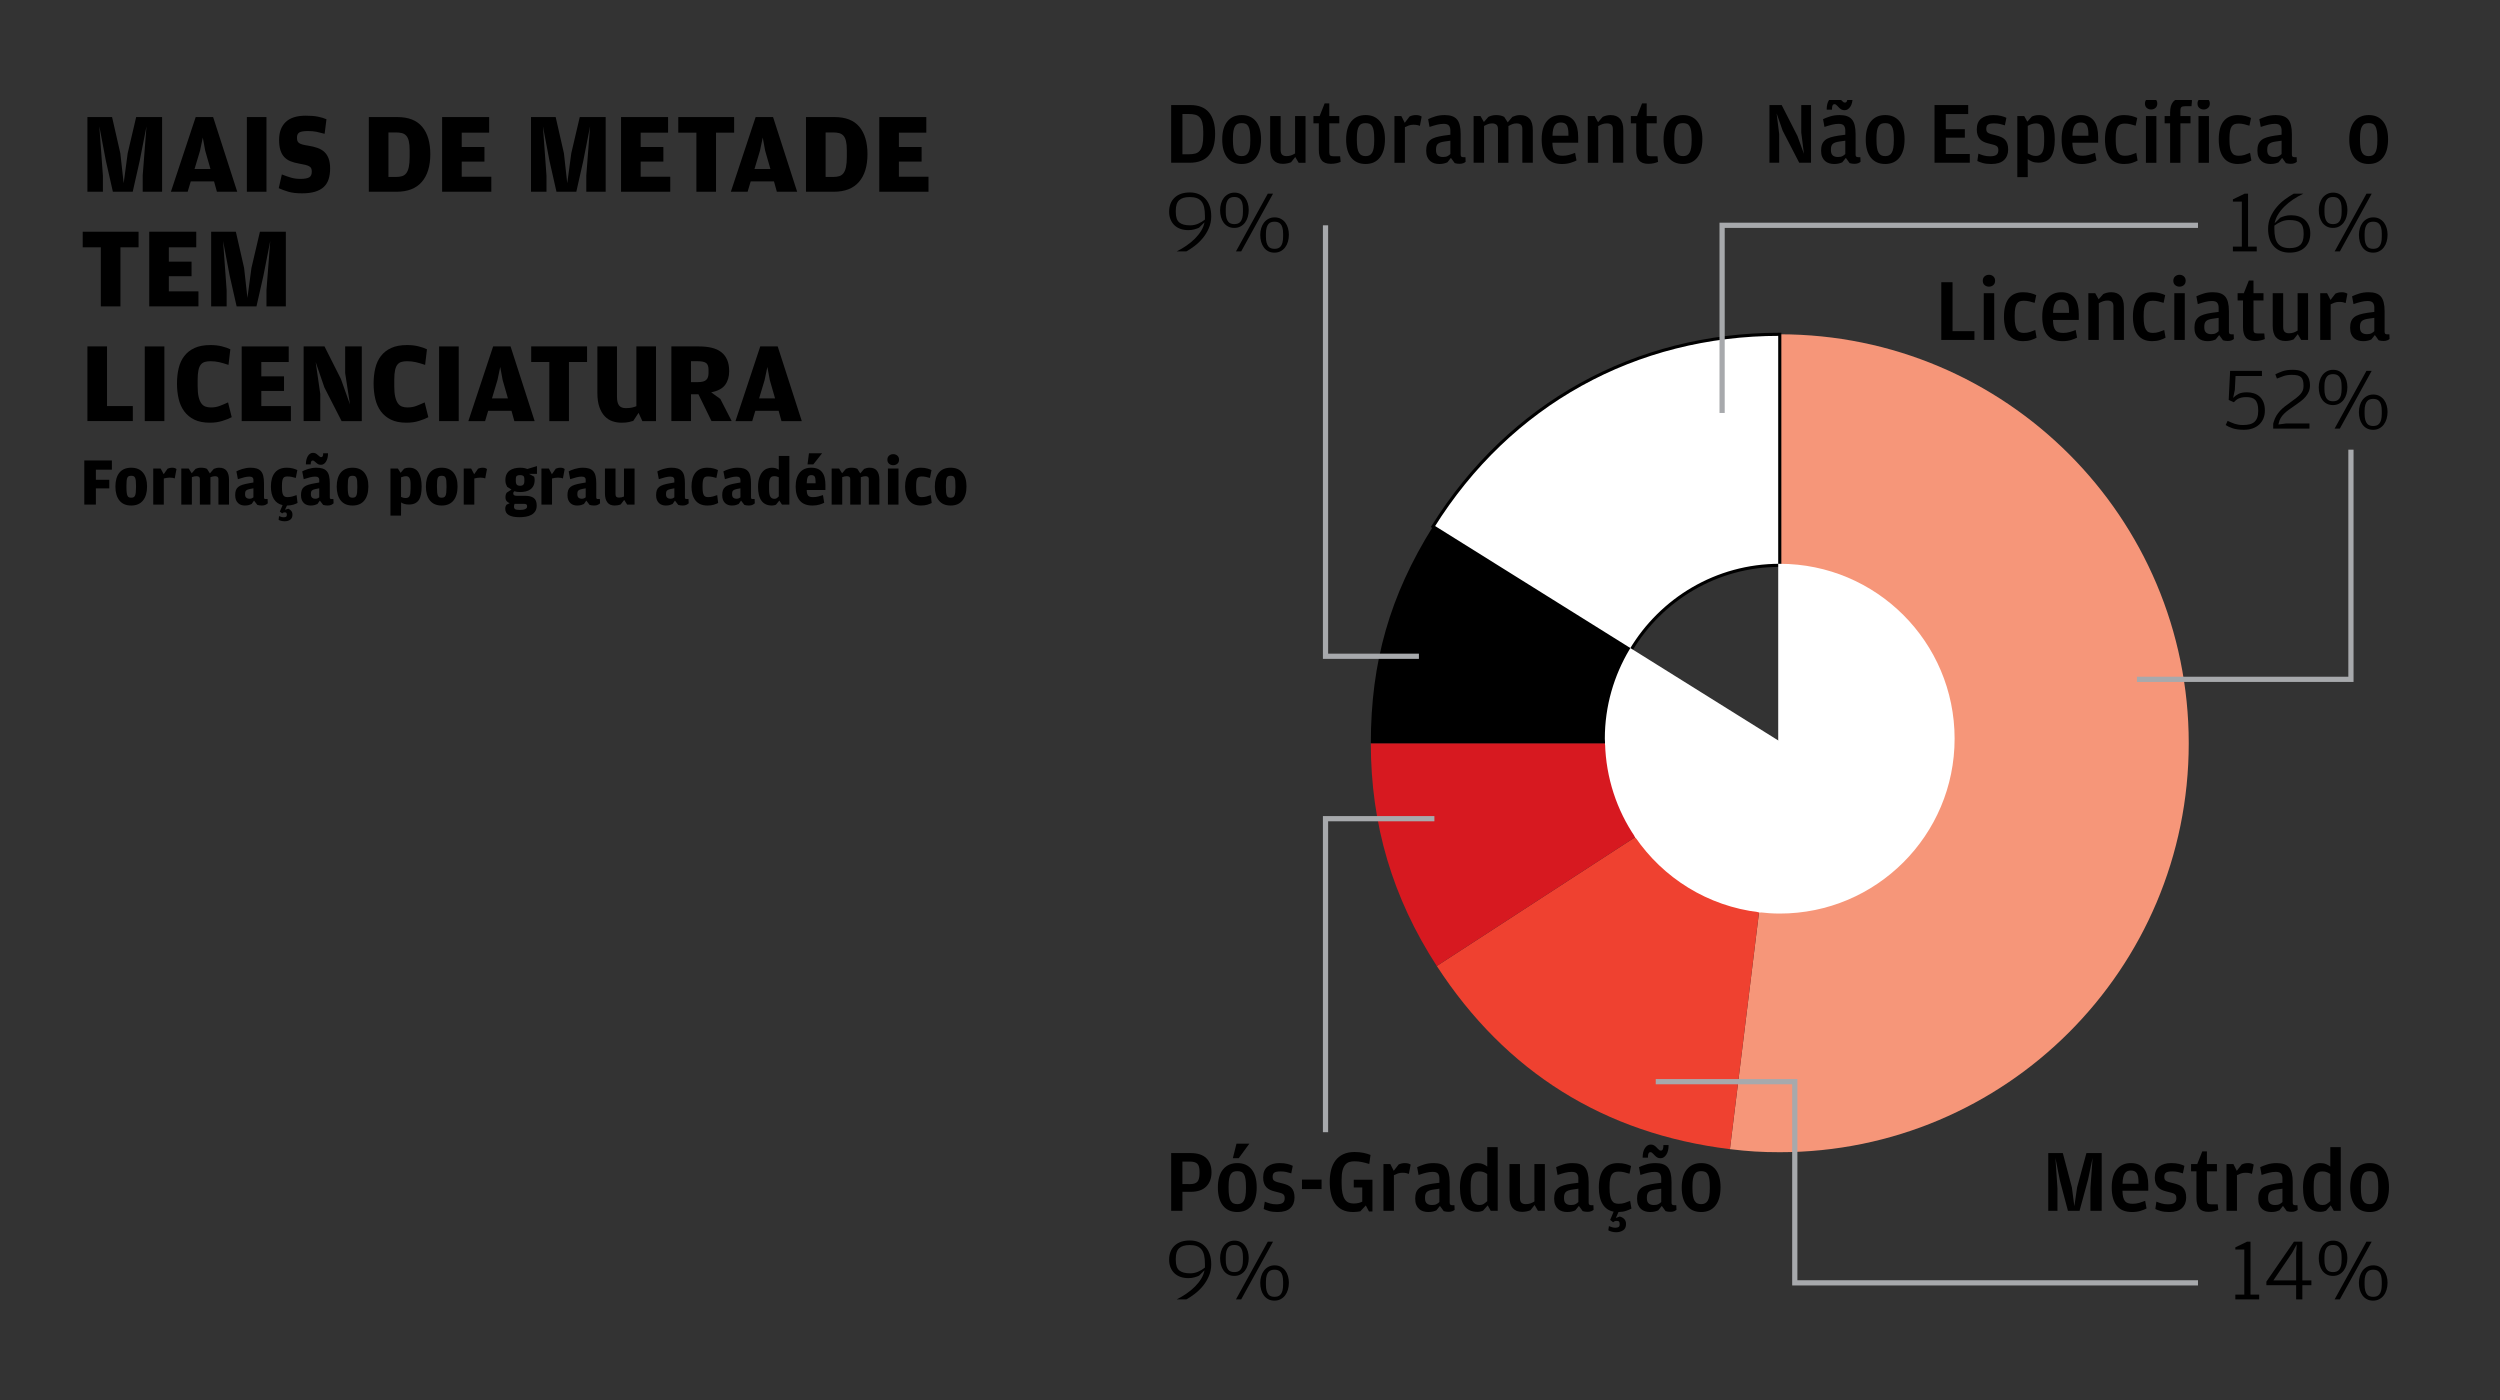 <?xml version="1.0" encoding="utf-8"?>
<!-- Generator: Adobe Illustrator 14.0.0, SVG Export Plug-In  -->
<!DOCTYPE svg PUBLIC "-//W3C//DTD SVG 1.1//EN" "http://www.w3.org/Graphics/SVG/1.1/DTD/svg11.dtd">
<svg version="1.1"
	 xmlns="http://www.w3.org/2000/svg" xmlns:xlink="http://www.w3.org/1999/xlink" xmlns:a="http://ns.adobe.com/AdobeSVGViewerExtensions/3.0/"
	 x="0px" y="0px" width="400px" height="224px" viewBox="25.084 -15.448 400 224" enable-background="new 25.084 -15.448 400 224"
	 xml:space="preserve">
<rect x="25.084" y="-15.448" width="400" height="224" fill="#333333" stroke="none"/>
<defs>
</defs>
<path fill="#F69679" d="M309.849,168.905c-2.891,0-5.105-0.136-7.975-0.488l4.687-38.155c1.076,0.127,2.167,0.211,3.279,0.211
	c15.317,0,27.731-12.418,27.731-27.732c0-15.312-12.41-27.728-27.722-27.733V38.04c36.138,0,65.434,29.296,65.434,65.433
	C375.283,139.611,345.987,168.905,309.849,168.905"/>
<path fill="#EF4130" d="M286.927,118.357L254.97,139.11c11.024,16.972,26.818,26.842,46.903,29.307l4.687-38.155
	C298.406,129.3,291.338,124.816,286.927,118.357L286.927,118.357z"/>
<path fill="#D71920" d="M282.144,103.473h-37.729c0,13.01,3.471,24.727,10.555,35.638l31.957-20.753
	C284.019,114.1,282.289,108.984,282.144,103.473L282.144,103.473z"/>
<path d="M282.107,102.741c0-5.179,1.446-10.008,3.916-14.156l-31.665-19.786c-6.894,11.032-9.942,21.664-9.942,34.673h37.729
	C282.137,103.227,282.107,102.988,282.107,102.741L282.107,102.741z"/>
<path fill="#FFFFFF" d="M309.839,75.007l0.009,0V38.04c-23.128,0-43.233,11.146-55.491,30.76l31.665,19.786
	C290.86,80.466,299.701,75.007,309.839,75.007L309.839,75.007z"/>
<path d="M309.839,75.007l-0.023,0.25l0.011,0l0.271,0.023V37.79h-0.25c-23.208-0.002-43.405,11.193-55.702,30.877l-0.133,0.212
	l32.095,20.054l0.13-0.22c4.794-8.048,13.556-13.456,23.602-13.456V75.007l-0.023,0.25L309.839,75.007v-0.25
	c-10.229,0-19.153,5.508-24.03,13.7l0.213,0.127l0.133-0.211l-31.666-19.787l-0.133,0.213l0.212,0.132
	c12.215-19.544,32.232-30.64,55.279-30.642v-0.25h-0.25v36.968h0.25l0.02-0.248l-0.01-0.001l-0.01-0.001h-0.009V75.007
	L309.839,75.007z"/>
<path fill="#FFFFFF" d="M306.561,130.262c1.078,0.127,2.167,0.211,3.279,0.211c15.317,0,27.731-12.418,27.731-27.732
	c0-15.312-12.41-27.728-27.722-27.733v28.465L306.561,130.262L306.561,130.262z"/>
<path fill="#FFFFFF" d="M306.561,130.262l-0.03,0.249c1.084,0.128,2.184,0.212,3.309,0.212c15.454,0,27.982-12.528,27.982-27.981
	c0-15.45-12.521-27.977-27.973-27.982h-0.25v28.699l-3.317,27.023l0.249,0.029L306.561,130.262l0.249,0.031l3.29-26.804V75.008
	h-0.25v0.251c15.174,0.005,27.473,12.309,27.473,27.482c0,7.589-3.076,14.458-8.049,19.432c-4.974,4.974-11.843,8.049-19.433,8.049
	c-1.1,0-2.18-0.083-3.249-0.209L306.561,130.262l0.249,0.031L306.561,130.262L306.561,130.262z"/>
<path fill="#FFFFFF" d="M286.927,118.357c4.411,6.458,11.479,10.942,19.633,11.904l3.288-26.789L286.927,118.357L286.927,118.357z"
	/>
<path fill="#FFFFFF" d="M286.927,118.357l-0.206,0.141c4.45,6.516,11.581,11.041,19.809,12.012l0.249,0.029l3.384-27.568
	l-23.586,15.316l0.145,0.211L286.927,118.357l0.137,0.21l22.471-14.593l-3.223,26.255l0.249,0.031l0.03-0.249
	c-8.081-0.954-15.085-5.397-19.457-11.796L286.927,118.357l0.137,0.21L286.927,118.357L286.927,118.357z"/>
<path fill="#FFFFFF" d="M282.144,103.473c0.145,5.512,1.875,10.627,4.783,14.885l22.921-14.885H282.144L282.144,103.473z"/>
<path fill="#FFFFFF" d="M282.144,103.473l-0.251,0.007c0.147,5.56,1.893,10.722,4.829,15.019l0.137,0.202l23.835-15.478h-28.806
	l0.006,0.257L282.144,103.473v0.251h26.859l-22.211,14.423l0.135,0.21l0.207-0.141c-2.882-4.22-4.597-9.288-4.741-14.75
	L282.144,103.473v0.251V103.473L282.144,103.473z"/>
<path fill="#FFFFFF" d="M286.023,88.585c-2.47,4.148-3.916,8.977-3.916,14.156c0,0.248,0.03,0.486,0.037,0.732h27.705
	L286.023,88.585L286.023,88.585z"/>
<path fill="#FFFFFF" d="M286.023,88.585l-0.213-0.127c-2.493,4.183-3.953,9.059-3.953,14.283c0,0.269,0.032,0.51,0.037,0.739
	l0.006,0.244h28.822l-24.782-15.486l-0.129,0.22L286.023,88.585l-0.132,0.212l23.085,14.426h-26.832v0.25l0.249-0.006
	c-0.006-0.263-0.038-0.499-0.036-0.726c0-5.13,1.434-9.916,3.881-14.027L286.023,88.585l-0.132,0.212L286.023,88.585L286.023,88.585
	z"/>
<path d="M308.195,1.361h1.957l2.525,4.95l1.035,2.851l-0.426-3.404V1.361h1.561v9.233h-1.886l-2.652-5.134l-0.965-2.765l0.412,3.318
	v4.581h-1.56V1.361z"/>
<g>
	<defs>
		<rect id="SVGID_2_" y="0.552" width="814.269" height="1064.549"/>
	</defs>
	<clipPath id="SVGID_3_">
		<use xlink:href="#SVGID_2_"  overflow="visible"/>
	</clipPath>
	<g clip-path="url(#SVGID_3_)">
		<path d="M320.33,5.404c0-0.303-0.073-0.551-0.219-0.745c-0.147-0.194-0.429-0.292-0.844-0.292c-0.331,0-0.681,0.045-1.05,0.135
			s-0.775,0.21-1.219,0.361l-0.227-1.249c0.312-0.15,0.692-0.296,1.141-0.438c0.449-0.142,0.953-0.213,1.511-0.213
			c0.917,0,1.572,0.232,1.964,0.695c0.393,0.463,0.589,1.239,0.589,2.326v3.276c0,0.179,0.035,0.297,0.106,0.354
			c0.07,0.057,0.178,0.085,0.319,0.085h0.34l0.028,0.738c-0.076,0.076-0.194,0.148-0.355,0.22c-0.16,0.07-0.368,0.106-0.623,0.106
			c-0.266,0-0.52-0.038-0.766-0.112l-0.609-0.837l-0.567,0.708c-0.142,0.066-0.319,0.129-0.532,0.184
			c-0.213,0.057-0.471,0.085-0.773,0.085c-0.274,0-0.537-0.038-0.788-0.114c-0.25-0.076-0.473-0.198-0.666-0.368
			c-0.193-0.171-0.348-0.391-0.46-0.661c-0.113-0.268-0.171-0.602-0.171-0.999c0-0.396,0.052-0.73,0.157-1
			c0.104-0.27,0.267-0.496,0.488-0.681c0.223-0.184,0.509-0.331,0.858-0.439c0.351-0.109,0.776-0.201,1.277-0.277l1.091-0.143V5.404
			z M319.72,2.077c-0.132-0.071-0.265-0.172-0.396-0.305l-0.242-0.254c-0.104-0.105-0.187-0.18-0.248-0.228
			c-0.062-0.047-0.139-0.071-0.234-0.071c-0.265,0-0.398,0.251-0.398,0.752v0.127h-0.85c0-0.662,0.127-1.177,0.382-1.546
			C317.99,0.185,318.292,0,318.642,0c0.2,0,0.364,0.036,0.497,0.107c0.133,0.071,0.265,0.172,0.397,0.304l0.241,0.255
			c0.113,0.104,0.198,0.179,0.255,0.228c0.057,0.046,0.136,0.07,0.241,0.07c0.265,0,0.397-0.246,0.397-0.737V0.085h0.836
			c0,0.662-0.125,1.177-0.375,1.545c-0.25,0.369-0.551,0.553-0.9,0.553C320.023,2.184,319.853,2.149,319.72,2.077z M320.33,7.063
			l-0.979,0.142c-0.472,0.067-0.811,0.188-1.013,0.361c-0.204,0.175-0.306,0.476-0.306,0.902V8.58c0,0.388,0.098,0.667,0.292,0.837
			c0.194,0.17,0.47,0.255,0.83,0.255c0.302,0,0.544-0.046,0.723-0.142c0.181-0.094,0.332-0.208,0.454-0.34V7.063z"/>
	</g>
</g>
<path d="M324.418,9.771c-0.543-0.68-0.814-1.645-0.814-2.893c0-1.267,0.276-2.235,0.829-2.908c0.553-0.67,1.316-1.007,2.29-1.007
	c0.973,0,1.733,0.334,2.276,1c0.543,0.667,0.816,1.624,0.816,2.872c0,1.267-0.272,2.243-0.816,2.929
	c-0.543,0.685-1.303,1.027-2.276,1.027C325.73,10.792,324.962,10.452,324.418,9.771z M327.318,9.41
	c0.17-0.08,0.315-0.214,0.433-0.405c0.117-0.188,0.206-0.446,0.262-0.772c0.057-0.327,0.086-0.731,0.086-1.213V6.765
	c0-0.511-0.027-0.926-0.079-1.249c-0.052-0.32-0.134-0.576-0.248-0.766c-0.114-0.188-0.258-0.319-0.432-0.39
	c-0.175-0.071-0.381-0.106-0.617-0.106c-0.246,0-0.457,0.035-0.631,0.106c-0.175,0.071-0.319,0.199-0.433,0.383
	c-0.114,0.185-0.199,0.433-0.255,0.745c-0.056,0.312-0.085,0.714-0.085,1.205v0.269c0,0.502,0.029,0.917,0.085,1.248
	c0.057,0.332,0.144,0.594,0.262,0.788c0.118,0.194,0.265,0.331,0.439,0.411c0.176,0.081,0.381,0.121,0.617,0.121
	C326.95,9.53,327.148,9.49,327.318,9.41z"/>
<path d="M334.608,1.361h5.389v1.447h-3.588v2.411h3.05v1.362h-3.05V9.19h3.843v1.404h-5.644V1.361z"/>
<path d="M342.33,10.636c-0.365-0.103-0.655-0.213-0.873-0.325l0.171-1.177c0.245,0.104,0.522,0.201,0.829,0.291
	c0.308,0.089,0.651,0.134,1.028,0.134c0.454,0,0.79-0.073,1.007-0.22c0.217-0.146,0.326-0.4,0.326-0.759
	c0-0.179-0.026-0.323-0.078-0.432c-0.052-0.108-0.14-0.199-0.263-0.27c-0.123-0.071-0.29-0.132-0.503-0.184
	c-0.213-0.053-0.481-0.121-0.802-0.206c-0.264-0.065-0.505-0.151-0.724-0.256c-0.217-0.103-0.406-0.241-0.567-0.412
	c-0.161-0.169-0.286-0.382-0.375-0.637c-0.09-0.255-0.136-0.563-0.136-0.922c0-0.794,0.239-1.375,0.716-1.745
	c0.478-0.368,1.114-0.553,1.908-0.553c0.482,0,0.9,0.045,1.254,0.135c0.355,0.089,0.641,0.191,0.859,0.305l-0.241,1.205
	c-0.285-0.094-0.558-0.17-0.823-0.227c-0.265-0.057-0.562-0.085-0.894-0.085c-0.454,0-0.777,0.059-0.971,0.177
	c-0.194,0.119-0.291,0.353-0.291,0.702c0,0.17,0.026,0.307,0.079,0.412c0.051,0.104,0.14,0.189,0.262,0.255
	c0.122,0.067,0.283,0.127,0.481,0.185c0.198,0.057,0.444,0.118,0.737,0.184c0.313,0.076,0.591,0.168,0.837,0.277
	c0.247,0.108,0.449,0.25,0.61,0.426s0.284,0.389,0.369,0.646c0.084,0.255,0.128,0.562,0.128,0.921c0,0.7-0.222,1.261-0.666,1.681
	c-0.445,0.422-1.126,0.631-2.043,0.631C343.145,10.792,342.694,10.741,342.33,10.636z"/>
<path d="M350.177,3.205c0.132-0.066,0.292-0.122,0.48-0.169c0.188-0.048,0.419-0.072,0.692-0.072c0.849,0,1.478,0.337,1.889,1.007
	c0.409,0.672,0.614,1.636,0.614,2.894c0,1.248-0.206,2.18-0.616,2.794c-0.411,0.615-1.076,0.922-1.993,0.922
	c-0.387,0-0.724-0.058-1.006-0.17c-0.284-0.114-0.524-0.247-0.724-0.398l0.014,2.879h-1.673V3.12h1.102l0.5,0.895L350.177,3.205z
	 M350.091,9.367c0.216,0.091,0.461,0.136,0.734,0.136c0.461,0,0.797-0.178,1.008-0.532c0.212-0.354,0.317-0.958,0.317-1.809V6.495
	c0-0.803-0.105-1.371-0.317-1.702c-0.211-0.331-0.534-0.496-0.966-0.496c-0.244,0-0.478,0.035-0.699,0.105
	c-0.22,0.071-0.435,0.169-0.642,0.291v4.397C349.686,9.185,349.875,9.277,350.091,9.367z"/>
<path d="M356.767,8.381c0.062,0.265,0.157,0.48,0.284,0.646c0.127,0.166,0.295,0.282,0.504,0.348
	c0.208,0.065,0.457,0.099,0.75,0.099c0.359,0,0.702-0.048,1.029-0.142c0.326-0.094,0.645-0.204,0.957-0.327l0.227,1.22
	c-0.218,0.123-0.531,0.249-0.943,0.376c-0.412,0.126-0.872,0.191-1.383,0.191c-1.087,0-1.9-0.33-2.439-0.993
	c-0.54-0.662-0.808-1.64-0.808-2.936c0-1.295,0.276-2.27,0.829-2.921c0.553-0.653,1.298-0.979,2.234-0.979
	c0.491,0,0.914,0.083,1.27,0.249c0.354,0.165,0.643,0.399,0.865,0.702c0.221,0.303,0.385,0.672,0.489,1.107s0.156,0.926,0.156,1.474
	v0.894h-4.127C356.67,7.786,356.706,8.117,356.767,8.381z M359.228,6.269V6.013c0-0.691-0.094-1.172-0.284-1.446
	c-0.189-0.274-0.496-0.412-0.922-0.412c-0.217,0-0.407,0.033-0.566,0.099c-0.162,0.066-0.299,0.18-0.412,0.339
	c-0.113,0.162-0.201,0.379-0.262,0.653c-0.062,0.274-0.097,0.615-0.107,1.022H359.228z"/>
<path d="M362.66,9.786c-0.52-0.671-0.78-1.645-0.78-2.921c0-1.295,0.26-2.27,0.78-2.921c0.52-0.653,1.281-0.979,2.283-0.979
	c0.454,0,0.863,0.049,1.226,0.147c0.364,0.099,0.655,0.204,0.873,0.316l-0.255,1.238c-0.293-0.094-0.579-0.174-0.859-0.24
	c-0.278-0.067-0.569-0.1-0.871-0.1c-0.246,0-0.459,0.03-0.639,0.092c-0.18,0.062-0.331,0.178-0.455,0.349
	c-0.122,0.17-0.214,0.41-0.276,0.718c-0.062,0.309-0.091,0.709-0.091,1.202v0.27c0,0.493,0.03,0.901,0.091,1.223
	c0.062,0.323,0.154,0.581,0.276,0.776c0.124,0.193,0.275,0.328,0.455,0.404c0.179,0.075,0.393,0.114,0.639,0.114
	c0.349,0,0.671-0.048,0.964-0.142c0.292-0.094,0.581-0.204,0.865-0.327l0.213,1.235c-0.227,0.132-0.523,0.257-0.887,0.375
	c-0.364,0.119-0.787,0.177-1.269,0.177C363.94,10.792,363.179,10.457,362.66,9.786z"/>
<g>
	<defs>
		<rect id="SVGID_1_" y="0.552" width="814.269" height="1064.549"/>
	</defs>
	<clipPath id="SVGID_4_">
		<use xlink:href="#SVGID_1_"  overflow="visible"/>
	</clipPath>
	<g clip-path="url(#SVGID_4_)">
		<path d="M368.566,1.822c-0.194-0.166-0.291-0.399-0.291-0.702c0-0.292,0.097-0.525,0.291-0.695
			c0.194-0.169,0.428-0.254,0.703-0.254c0.265,0,0.493,0.085,0.688,0.254c0.193,0.17,0.291,0.403,0.291,0.695
			c0,0.303-0.098,0.537-0.291,0.702c-0.194,0.166-0.423,0.249-0.688,0.249C368.994,2.071,368.76,1.988,368.566,1.822z M368.432,3.12
			h1.673v7.475h-1.673V3.12z"/>
		<path d="M371.424,4.283V3.12h0.879V2.553c0-1.531,0.657-2.297,1.972-2.297c0.34,0,0.643,0.037,0.908,0.113
			c0.264,0.076,0.472,0.151,0.624,0.227l-0.085,0.951h-1.049c-0.265,0-0.452,0.047-0.561,0.142
			c-0.108,0.095-0.163,0.255-0.163,0.482V3.12h1.617v1.163h-1.617v6.312h-1.645V4.283H371.424z"/>
		<path d="M376.975,1.822c-0.194-0.166-0.291-0.399-0.291-0.702c0-0.292,0.097-0.525,0.291-0.695
			c0.194-0.169,0.427-0.254,0.703-0.254c0.265,0,0.494,0.085,0.687,0.254c0.194,0.17,0.291,0.403,0.291,0.695
			c0,0.303-0.097,0.537-0.291,0.702c-0.193,0.166-0.422,0.249-0.687,0.249C377.402,2.071,377.169,1.988,376.975,1.822z
			 M376.841,3.12h1.673v7.475h-1.673V3.12z"/>
	</g>
</g>
<path d="M380.863,9.786c-0.519-0.671-0.779-1.645-0.779-2.921c0-1.295,0.26-2.27,0.779-2.921c0.52-0.653,1.281-0.979,2.284-0.979
	c0.454,0,0.862,0.049,1.226,0.147c0.365,0.099,0.656,0.204,0.873,0.316l-0.254,1.238c-0.295-0.094-0.581-0.174-0.861-0.24
	c-0.276-0.067-0.568-0.1-0.871-0.1c-0.244,0-0.458,0.03-0.637,0.092c-0.18,0.062-0.332,0.178-0.455,0.349
	c-0.122,0.17-0.215,0.41-0.276,0.718c-0.062,0.309-0.092,0.709-0.092,1.202v0.27c0,0.493,0.03,0.901,0.092,1.223
	c0.061,0.323,0.154,0.581,0.276,0.776c0.123,0.193,0.275,0.328,0.455,0.404c0.179,0.075,0.393,0.114,0.637,0.114
	c0.35,0,0.672-0.048,0.966-0.142c0.292-0.094,0.58-0.204,0.865-0.327l0.213,1.235c-0.228,0.132-0.524,0.257-0.888,0.375
	c-0.363,0.119-0.787,0.177-1.269,0.177C382.145,10.792,381.383,10.457,380.863,9.786z"/>
<path d="M390.139,5.404c0-0.303-0.074-0.551-0.22-0.745c-0.147-0.194-0.429-0.292-0.845-0.292c-0.33,0-0.681,0.045-1.049,0.135
	c-0.369,0.09-0.775,0.21-1.22,0.361l-0.227-1.249c0.312-0.15,0.693-0.296,1.141-0.438c0.449-0.142,0.952-0.213,1.511-0.213
	c0.918,0,1.573,0.232,1.965,0.695c0.392,0.463,0.588,1.239,0.588,2.326v3.276c0,0.179,0.036,0.297,0.107,0.354
	c0.07,0.057,0.177,0.085,0.319,0.085h0.34l0.028,0.738c-0.075,0.076-0.194,0.148-0.355,0.22c-0.16,0.07-0.368,0.106-0.623,0.106
	c-0.266,0-0.521-0.038-0.766-0.112l-0.61-0.837l-0.567,0.708c-0.143,0.066-0.319,0.129-0.531,0.184
	c-0.213,0.057-0.471,0.085-0.774,0.085c-0.273,0-0.536-0.038-0.786-0.114c-0.251-0.076-0.474-0.198-0.666-0.368
	c-0.193-0.171-0.348-0.391-0.462-0.661c-0.112-0.268-0.17-0.602-0.17-0.999c0-0.396,0.052-0.73,0.157-1
	c0.103-0.27,0.267-0.496,0.488-0.681c0.223-0.184,0.509-0.331,0.858-0.439c0.351-0.109,0.775-0.201,1.276-0.277l1.092-0.143V5.404z
	 M390.139,7.063l-0.979,0.142c-0.471,0.067-0.811,0.188-1.013,0.361c-0.204,0.175-0.306,0.476-0.306,0.902V8.58
	c0,0.388,0.097,0.667,0.291,0.837s0.47,0.255,0.831,0.255c0.302,0,0.542-0.046,0.722-0.142c0.18-0.094,0.332-0.208,0.454-0.34V7.063
	z"/>
<path d="M401.781,9.771c-0.544-0.68-0.815-1.645-0.815-2.893c0-1.267,0.277-2.235,0.829-2.908c0.554-0.67,1.316-1.007,2.291-1.007
	c0.974,0,1.733,0.334,2.275,1c0.543,0.667,0.816,1.624,0.816,2.872c0,1.267-0.273,2.243-0.816,2.929
	c-0.542,0.685-1.302,1.027-2.275,1.027C403.093,10.792,402.325,10.452,401.781,9.771z M404.682,9.41
	c0.171-0.08,0.314-0.214,0.432-0.405c0.118-0.188,0.207-0.446,0.263-0.772c0.058-0.327,0.086-0.731,0.086-1.213V6.765
	c0-0.511-0.026-0.926-0.078-1.249c-0.053-0.32-0.135-0.576-0.248-0.766c-0.113-0.188-0.259-0.319-0.433-0.39
	c-0.176-0.071-0.381-0.106-0.617-0.106c-0.246,0-0.456,0.035-0.631,0.106c-0.175,0.071-0.319,0.199-0.432,0.383
	c-0.115,0.185-0.199,0.433-0.257,0.745c-0.056,0.312-0.085,0.714-0.085,1.205v0.269c0,0.502,0.029,0.917,0.085,1.248
	c0.058,0.332,0.145,0.594,0.263,0.788c0.118,0.194,0.265,0.331,0.439,0.411c0.175,0.081,0.381,0.121,0.617,0.121
	C404.313,9.53,404.511,9.49,404.682,9.41z"/>
<path d="M382.348,24.01h1.432v-7.207h-1.432V16.45l1.871-0.907h0.554v8.467h1.39v0.766h-3.814V24.01z"/>
<path d="M389.988,24.719c-0.421-0.17-0.78-0.418-1.08-0.745c-0.299-0.326-0.528-0.723-0.69-1.191
	c-0.16-0.468-0.239-1.004-0.239-1.61c0-0.69,0.129-1.326,0.39-1.907c0.259-0.582,0.59-1.109,0.991-1.582
	c0.402-0.473,0.844-0.887,1.327-1.241c0.482-0.354,0.944-0.655,1.391-0.9h1.545c-0.586,0.274-1.14,0.586-1.659,0.936
	c-0.521,0.35-0.983,0.728-1.39,1.135c-0.407,0.407-0.744,0.832-1.014,1.277c-0.27,0.444-0.448,0.903-0.532,1.375l0.91-0.893
	c0.188-0.085,0.428-0.17,0.718-0.256c0.288-0.085,0.623-0.127,1.002-0.127c0.438,0,0.844,0.061,1.222,0.184
	c0.381,0.123,0.705,0.307,0.976,0.553c0.27,0.246,0.482,0.551,0.64,0.915c0.156,0.363,0.233,0.782,0.233,1.254
	c0,0.937-0.291,1.683-0.873,2.241c-0.583,0.559-1.399,0.837-2.451,0.837C390.881,24.975,390.41,24.89,389.988,24.719z
	 M393.118,23.741c0.364-0.34,0.547-0.897,0.547-1.673v-0.242c0-0.396-0.049-0.729-0.143-0.999c-0.095-0.27-0.237-0.482-0.425-0.638
	c-0.19-0.157-0.428-0.267-0.717-0.333c-0.287-0.066-0.627-0.099-1.014-0.099c-0.454,0-0.877,0.082-1.269,0.248
	c-0.394,0.165-0.765,0.381-1.114,0.645v0.185v0.354c0,1.097,0.197,1.881,0.589,2.355c0.393,0.472,1.008,0.708,1.851,0.708
	C392.188,24.251,392.753,24.081,393.118,23.741z"/>
<path d="M397.366,20.791c-0.283-0.151-0.521-0.357-0.71-0.617c-0.188-0.26-0.331-0.561-0.425-0.901
	c-0.095-0.34-0.143-0.705-0.143-1.092c0-0.368,0.05-0.723,0.149-1.063c0.101-0.341,0.245-0.639,0.439-0.894
	c0.193-0.255,0.436-0.461,0.723-0.617c0.289-0.157,0.617-0.235,0.986-0.235c0.378,0,0.709,0.076,0.993,0.227
	c0.284,0.152,0.522,0.354,0.716,0.611c0.194,0.255,0.339,0.55,0.433,0.887c0.095,0.334,0.142,0.687,0.142,1.055
	c0,0.388-0.05,0.754-0.148,1.1c-0.101,0.345-0.247,0.648-0.44,0.908c-0.193,0.26-0.435,0.467-0.724,0.624
	c-0.287,0.155-0.62,0.233-0.999,0.233C397.98,21.018,397.65,20.942,397.366,20.791z M398.905,20.33
	c0.165-0.052,0.312-0.151,0.439-0.299c0.128-0.147,0.226-0.349,0.298-0.604c0.07-0.256,0.105-0.593,0.105-1.011v-0.412
	c0-0.398-0.035-0.723-0.105-0.974c-0.072-0.252-0.17-0.449-0.298-0.591c-0.128-0.143-0.274-0.239-0.439-0.292
	c-0.166-0.052-0.344-0.079-0.532-0.079c-0.189,0-0.366,0.027-0.531,0.079c-0.166,0.052-0.311,0.149-0.434,0.292
	c-0.123,0.142-0.223,0.339-0.297,0.591c-0.076,0.251-0.114,0.581-0.114,0.988v0.413c0,0.417,0.038,0.754,0.114,1.011
	c0.074,0.256,0.174,0.456,0.297,0.597c0.123,0.143,0.268,0.24,0.434,0.292c0.165,0.053,0.342,0.078,0.531,0.078
	C398.562,20.408,398.739,20.382,398.905,20.33z M403.72,15.543h0.837l-5.091,9.233h-0.838L403.72,15.543z M403.789,24.748
	c-0.284-0.15-0.519-0.356-0.708-0.617s-0.331-0.561-0.426-0.9c-0.094-0.34-0.142-0.705-0.142-1.092c0-0.368,0.05-0.723,0.149-1.063
	c0.099-0.341,0.245-0.639,0.438-0.894c0.194-0.256,0.436-0.461,0.725-0.617c0.288-0.156,0.617-0.234,0.985-0.234
	c0.378,0,0.709,0.076,0.991,0.227c0.286,0.152,0.523,0.354,0.719,0.609c0.192,0.256,0.336,0.552,0.433,0.887
	c0.093,0.335,0.142,0.688,0.142,1.056c0,0.388-0.051,0.754-0.149,1.099c-0.1,0.346-0.246,0.648-0.441,0.909
	c-0.192,0.26-0.434,0.467-0.723,0.624c-0.287,0.156-0.621,0.234-0.999,0.234C404.406,24.975,404.074,24.899,403.789,24.748z
	 M405.329,24.287c0.166-0.053,0.311-0.152,0.439-0.299c0.128-0.147,0.227-0.348,0.298-0.605c0.071-0.255,0.105-0.592,0.105-1.01
	V21.96c0-0.398-0.034-0.723-0.105-0.975s-0.17-0.449-0.298-0.591c-0.129-0.142-0.273-0.239-0.439-0.292
	c-0.166-0.052-0.343-0.078-0.532-0.078c-0.188,0-0.365,0.026-0.53,0.078c-0.167,0.053-0.312,0.15-0.433,0.292
	c-0.124,0.142-0.224,0.339-0.299,0.591c-0.076,0.251-0.113,0.582-0.113,0.989v0.413c0,0.417,0.037,0.753,0.113,1.01
	c0.075,0.255,0.175,0.455,0.299,0.597c0.121,0.142,0.266,0.239,0.433,0.292c0.165,0.052,0.342,0.078,0.53,0.078
	C404.986,24.365,405.163,24.338,405.329,24.287z"/>
<path d="M212.47,1.361h3.063c1.342,0,2.339,0.398,2.992,1.192c0.653,0.794,0.979,1.929,0.979,3.404c0,1.522-0.338,2.676-1.013,3.46
	c-0.677,0.785-1.704,1.177-3.086,1.177h-2.935V1.361z M215.335,9.233c0.378,0,0.709-0.039,0.993-0.114
	c0.284-0.076,0.519-0.225,0.709-0.447c0.189-0.223,0.331-0.534,0.426-0.932c0.093-0.398,0.142-0.919,0.142-1.563V5.623
	c0-0.578-0.049-1.052-0.142-1.421c-0.095-0.37-0.237-0.659-0.426-0.868c-0.19-0.208-0.428-0.351-0.716-0.426
	c-0.289-0.076-0.626-0.113-1.014-0.113h-1.035v6.438H215.335z"/>
<path d="M221.454,9.771c-0.543-0.68-0.814-1.645-0.814-2.893c0-1.267,0.276-2.235,0.83-2.908c0.553-0.67,1.316-1.007,2.29-1.007
	s1.733,0.334,2.276,1c0.543,0.667,0.815,1.624,0.815,2.872c0,1.267-0.272,2.243-0.815,2.929c-0.543,0.685-1.302,1.027-2.276,1.027
	C222.767,10.792,221.998,10.452,221.454,9.771z M224.354,9.41c0.17-0.08,0.315-0.214,0.433-0.405
	c0.118-0.188,0.206-0.446,0.262-0.772c0.057-0.327,0.085-0.731,0.085-1.213V6.765c0-0.511-0.026-0.926-0.078-1.249
	c-0.052-0.32-0.134-0.576-0.249-0.766c-0.113-0.188-0.257-0.319-0.431-0.39c-0.176-0.071-0.382-0.106-0.618-0.106
	c-0.246,0-0.456,0.035-0.631,0.106c-0.175,0.071-0.319,0.199-0.433,0.383c-0.114,0.185-0.199,0.433-0.256,0.745
	c-0.056,0.312-0.085,0.714-0.085,1.205v0.269c0,0.502,0.029,0.917,0.085,1.248c0.057,0.332,0.145,0.594,0.262,0.788
	c0.118,0.194,0.265,0.331,0.44,0.411c0.176,0.081,0.381,0.121,0.617,0.121C223.986,9.53,224.185,9.49,224.354,9.41z"/>
<path d="M232.296,3.12h1.674v7.475h-1.102l-0.543-0.923l-0.666,0.838c-0.189,0.076-0.396,0.137-0.617,0.184
	c-0.222,0.048-0.461,0.071-0.717,0.071c-0.651,0-1.151-0.201-1.496-0.603c-0.345-0.401-0.518-1.009-0.518-1.822V3.12h1.673v5.373
	c0,0.398,0.083,0.671,0.246,0.817c0.165,0.147,0.393,0.22,0.685,0.22c0.282,0,0.529-0.038,0.74-0.113
	c0.211-0.076,0.425-0.18,0.641-0.313V3.12z"/>
<path d="M236.555,10.211c-0.305-0.369-0.458-0.923-0.458-1.66V4.283h-0.864V3.12h0.993l0.802-2.027h0.744V3.12h1.603v1.163h-1.603
	v4.651c0,0.247,0.05,0.412,0.149,0.497c0.099,0.085,0.286,0.127,0.56,0.127h1.021l0.086,0.894c-0.161,0.076-0.378,0.147-0.653,0.213
	c-0.275,0.066-0.582,0.099-0.921,0.099C237.346,10.764,236.86,10.581,236.555,10.211z"/>
<path d="M241.279,9.771c-0.542-0.68-0.814-1.645-0.814-2.893c0-1.267,0.276-2.235,0.83-2.908c0.554-0.67,1.316-1.007,2.29-1.007
	c0.974,0,1.733,0.334,2.277,1c0.543,0.667,0.815,1.624,0.815,2.872c0,1.267-0.272,2.243-0.815,2.929
	c-0.544,0.685-1.303,1.027-2.277,1.027C242.592,10.792,241.824,10.452,241.279,9.771z M244.181,9.41
	c0.17-0.08,0.314-0.214,0.433-0.405c0.118-0.188,0.206-0.446,0.262-0.772c0.057-0.327,0.085-0.731,0.085-1.213V6.765
	c0-0.511-0.026-0.926-0.078-1.249c-0.051-0.32-0.134-0.576-0.248-0.766c-0.113-0.188-0.258-0.319-0.432-0.39
	c-0.176-0.071-0.381-0.106-0.618-0.106c-0.246,0-0.456,0.035-0.63,0.106c-0.175,0.071-0.319,0.199-0.433,0.383
	c-0.114,0.185-0.199,0.433-0.256,0.745c-0.056,0.312-0.085,0.714-0.085,1.205v0.269c0,0.502,0.029,0.917,0.085,1.248
	c0.057,0.332,0.144,0.594,0.262,0.788c0.119,0.194,0.265,0.331,0.44,0.411c0.175,0.081,0.381,0.121,0.617,0.121
	C243.812,9.53,244.011,9.49,244.181,9.41z"/>
<path d="M250.62,3.19c0.16-0.076,0.321-0.131,0.482-0.17c0.161-0.038,0.341-0.057,0.539-0.057c0.228,0,0.417,0.026,0.568,0.078
	c0.15,0.052,0.264,0.107,0.34,0.163l-0.283,1.489c-0.132-0.055-0.279-0.101-0.44-0.133c-0.161-0.034-0.364-0.05-0.61-0.05
	c-0.255,0-0.492,0.037-0.709,0.113s-0.43,0.166-0.639,0.27v5.702h-1.673V3.12h1.101l0.543,1.078L250.62,3.19z"/>
<path d="M257.143,5.404c0-0.303-0.073-0.551-0.219-0.745c-0.147-0.194-0.429-0.292-0.844-0.292c-0.33,0-0.681,0.045-1.049,0.135
	c-0.37,0.09-0.776,0.21-1.22,0.361l-0.227-1.249c0.312-0.15,0.692-0.296,1.141-0.438c0.449-0.142,0.953-0.213,1.511-0.213
	c0.918,0,1.572,0.232,1.964,0.695c0.393,0.463,0.59,1.239,0.59,2.326v3.276c0,0.179,0.034,0.297,0.105,0.354
	c0.071,0.057,0.178,0.085,0.32,0.085h0.34l0.029,0.738c-0.076,0.076-0.194,0.148-0.355,0.22c-0.16,0.07-0.368,0.106-0.623,0.106
	c-0.266,0-0.521-0.038-0.767-0.112l-0.609-0.837l-0.567,0.708c-0.142,0.066-0.319,0.129-0.533,0.184
	c-0.212,0.057-0.47,0.085-0.772,0.085c-0.275,0-0.537-0.038-0.787-0.114c-0.251-0.076-0.474-0.198-0.666-0.368
	c-0.194-0.171-0.349-0.391-0.461-0.661c-0.113-0.268-0.17-0.602-0.17-0.999c0-0.396,0.053-0.73,0.156-1
	c0.104-0.27,0.267-0.496,0.489-0.681c0.223-0.184,0.508-0.331,0.858-0.439c0.35-0.109,0.775-0.201,1.276-0.277l1.091-0.143V5.404z
	 M257.143,7.063l-0.978,0.142c-0.473,0.067-0.811,0.188-1.014,0.361c-0.204,0.175-0.305,0.476-0.305,0.902V8.58
	c0,0.388,0.097,0.667,0.291,0.837s0.47,0.255,0.83,0.255c0.302,0,0.543-0.046,0.723-0.142c0.18-0.094,0.332-0.208,0.454-0.34V7.063z
	"/>
<path d="M267.073,3.248c0.17-0.076,0.358-0.142,0.562-0.199c0.204-0.058,0.435-0.085,0.69-0.085c0.656,0,1.153,0.199,1.496,0.596
	c0.341,0.397,0.513,1.003,0.513,1.815v5.219h-1.674V5.205c0-0.331-0.078-0.565-0.235-0.702c-0.155-0.137-0.385-0.206-0.688-0.206
	c-0.254,0-0.479,0.037-0.673,0.113s-0.404,0.18-0.631,0.313v5.872h-1.673V5.205c0-0.331-0.084-0.565-0.255-0.702
	s-0.393-0.206-0.667-0.206c-0.246,0-0.471,0.037-0.673,0.113c-0.204,0.076-0.415,0.176-0.632,0.298v5.886h-1.673V3.12h1.101
	l0.543,0.951l0.726-0.822c0.153-0.076,0.33-0.142,0.535-0.199c0.204-0.058,0.438-0.085,0.704-0.085c0.284,0,0.528,0.026,0.733,0.078
	c0.204,0.052,0.387,0.121,0.548,0.206l0.569,0.878L267.073,3.248z"/>
<path d="M273.573,8.381c0.062,0.265,0.157,0.48,0.284,0.646c0.127,0.166,0.295,0.282,0.504,0.348
	c0.208,0.065,0.458,0.099,0.75,0.099c0.359,0,0.703-0.048,1.029-0.142s0.645-0.204,0.957-0.327l0.229,1.22
	c-0.219,0.123-0.533,0.249-0.944,0.376c-0.411,0.126-0.871,0.191-1.382,0.191c-1.088,0-1.901-0.33-2.44-0.993
	c-0.539-0.662-0.808-1.64-0.808-2.936c0-1.295,0.276-2.27,0.829-2.921c0.553-0.653,1.298-0.979,2.234-0.979
	c0.491,0,0.914,0.083,1.269,0.249c0.354,0.165,0.643,0.399,0.865,0.702c0.222,0.303,0.385,0.672,0.489,1.107
	c0.104,0.435,0.157,0.926,0.157,1.474v0.894h-4.127C273.476,7.786,273.512,8.117,273.573,8.381z M276.034,6.269V6.013
	c0-0.691-0.094-1.172-0.283-1.446c-0.189-0.274-0.497-0.412-0.922-0.412c-0.217,0-0.407,0.033-0.567,0.099
	c-0.162,0.066-0.298,0.18-0.412,0.339c-0.113,0.162-0.201,0.379-0.262,0.653c-0.062,0.274-0.097,0.615-0.106,1.022H276.034z"/>
<path d="M281.523,3.248c0.161-0.076,0.348-0.142,0.561-0.199c0.212-0.058,0.446-0.085,0.701-0.085c0.652,0,1.154,0.199,1.504,0.596
	s0.524,1.003,0.524,1.815v5.219h-1.672V5.205c0-0.331-0.083-0.565-0.247-0.702c-0.165-0.137-0.397-0.206-0.699-0.206
	c-0.272,0-0.512,0.037-0.718,0.113c-0.207,0.076-0.433,0.18-0.677,0.313v5.872h-1.673V3.12h1.102l0.543,0.979L281.523,3.248z"/>
<path d="M287.34,10.211c-0.305-0.369-0.458-0.923-0.458-1.66V4.283h-0.864V3.12h0.993l0.802-2.027h0.744V3.12h1.603v1.163h-1.603
	v4.651c0,0.247,0.05,0.412,0.148,0.497c0.1,0.085,0.286,0.127,0.561,0.127h1.021l0.085,0.894c-0.161,0.076-0.379,0.147-0.653,0.213
	c-0.274,0.066-0.582,0.099-0.921,0.099C288.131,10.764,287.646,10.581,287.34,10.211z"/>
<path d="M292.066,9.771c-0.544-0.68-0.815-1.645-0.815-2.893c0-1.267,0.276-2.235,0.83-2.908c0.553-0.67,1.316-1.007,2.29-1.007
	c0.974,0,1.733,0.334,2.276,1c0.544,0.667,0.816,1.624,0.816,2.872c0,1.267-0.272,2.243-0.816,2.929
	c-0.542,0.685-1.302,1.027-2.276,1.027C293.378,10.792,292.61,10.452,292.066,9.771z M294.967,9.41
	c0.17-0.08,0.314-0.214,0.433-0.405c0.118-0.188,0.206-0.446,0.262-0.772c0.057-0.327,0.086-0.731,0.086-1.213V6.765
	c0-0.511-0.027-0.926-0.078-1.249c-0.052-0.32-0.135-0.576-0.249-0.766c-0.113-0.188-0.258-0.319-0.432-0.39
	c-0.175-0.071-0.381-0.106-0.618-0.106c-0.246,0-0.456,0.035-0.631,0.106c-0.175,0.071-0.319,0.199-0.432,0.383
	c-0.114,0.185-0.199,0.433-0.255,0.745c-0.057,0.312-0.085,0.714-0.085,1.205v0.269c0,0.502,0.029,0.917,0.085,1.248
	c0.056,0.332,0.144,0.594,0.261,0.788c0.119,0.194,0.265,0.331,0.441,0.411c0.174,0.081,0.38,0.121,0.616,0.121
	C294.598,9.53,294.797,9.49,294.967,9.41z"/>
<path d="M214.924,23.848c0.501-0.346,0.95-0.716,1.347-1.114c0.397-0.397,0.731-0.815,1-1.255c0.27-0.44,0.447-0.891,0.532-1.355
	l-0.879,0.866c-0.189,0.085-0.428,0.17-0.716,0.254c-0.289,0.086-0.622,0.128-1,0.128c-0.445,0-0.854-0.064-1.227-0.192
	c-0.374-0.127-0.695-0.316-0.965-0.567c-0.269-0.25-0.482-0.56-0.638-0.929c-0.156-0.369-0.234-0.79-0.234-1.263
	c0-0.936,0.29-1.682,0.872-2.24c0.582-0.558,1.397-0.836,2.447-0.836c0.52,0,0.991,0.087,1.412,0.263
	c0.42,0.175,0.78,0.425,1.078,0.75c0.298,0.327,0.527,0.724,0.687,1.192c0.162,0.468,0.241,1,0.241,1.595
	c0,0.69-0.127,1.328-0.382,1.915c-0.256,0.586-0.578,1.113-0.964,1.581c-0.387,0.469-0.815,0.882-1.284,1.241
	c-0.468,0.359-0.919,0.658-1.354,0.894h-1.546C213.898,24.502,214.422,24.193,214.924,23.848z M216.764,20.353
	c0.391-0.17,0.756-0.387,1.096-0.651c0.009-0.038,0.014-0.075,0.014-0.113c0-0.038,0-0.075,0-0.113v-0.354
	c0-0.546-0.044-1.013-0.133-1.4c-0.09-0.386-0.234-0.701-0.432-0.947c-0.198-0.245-0.449-0.422-0.756-0.529
	c-0.306-0.109-0.676-0.164-1.11-0.164c-0.764,0-1.326,0.167-1.689,0.501c-0.362,0.335-0.544,0.889-0.544,1.661v0.241
	c0,0.802,0.188,1.354,0.565,1.662c0.376,0.306,0.952,0.459,1.725,0.459C215.95,20.606,216.373,20.522,216.764,20.353z"/>
<path d="M221.575,20.791c-0.283-0.151-0.521-0.357-0.709-0.617c-0.189-0.26-0.331-0.561-0.425-0.901
	c-0.095-0.34-0.142-0.705-0.142-1.092c0-0.368,0.05-0.723,0.149-1.063c0.1-0.341,0.245-0.639,0.439-0.894
	c0.194-0.255,0.435-0.461,0.724-0.617c0.288-0.157,0.616-0.235,0.985-0.235c0.378,0,0.709,0.076,0.993,0.227
	c0.283,0.152,0.522,0.354,0.716,0.611c0.192,0.255,0.338,0.55,0.432,0.887c0.095,0.334,0.142,0.687,0.142,1.055
	c0,0.388-0.05,0.754-0.148,1.1c-0.1,0.345-0.247,0.648-0.44,0.908c-0.195,0.26-0.436,0.467-0.724,0.624
	c-0.289,0.155-0.621,0.233-1,0.233C222.189,21.018,221.858,20.942,221.575,20.791z M223.113,20.33
	c0.165-0.052,0.312-0.151,0.439-0.299c0.128-0.147,0.228-0.349,0.298-0.604c0.071-0.256,0.106-0.593,0.106-1.011v-0.412
	c0-0.398-0.035-0.723-0.106-0.974c-0.071-0.252-0.17-0.449-0.298-0.591c-0.127-0.143-0.274-0.239-0.439-0.292
	s-0.342-0.079-0.531-0.079c-0.19,0-0.368,0.027-0.532,0.079c-0.166,0.052-0.31,0.149-0.433,0.292
	c-0.124,0.142-0.223,0.339-0.298,0.591c-0.076,0.251-0.113,0.581-0.113,0.988v0.413c0,0.417,0.037,0.754,0.113,1.011
	c0.076,0.256,0.175,0.456,0.298,0.597c0.123,0.143,0.267,0.24,0.433,0.292c0.165,0.053,0.342,0.078,0.532,0.078
	C222.771,20.408,222.948,20.382,223.113,20.33z M227.928,15.543h0.838l-5.092,9.233h-0.837L227.928,15.543z M227.999,24.748
	c-0.283-0.15-0.52-0.356-0.709-0.617s-0.331-0.561-0.425-0.9c-0.094-0.34-0.142-0.705-0.142-1.092c0-0.368,0.049-0.723,0.149-1.063
	c0.099-0.341,0.245-0.639,0.439-0.894c0.195-0.256,0.435-0.461,0.724-0.617c0.289-0.156,0.617-0.234,0.985-0.234
	c0.379,0,0.709,0.076,0.993,0.227c0.284,0.152,0.523,0.354,0.717,0.609c0.193,0.256,0.337,0.552,0.432,0.887
	c0.094,0.335,0.143,0.688,0.143,1.056c0,0.388-0.05,0.754-0.149,1.099c-0.1,0.346-0.246,0.648-0.44,0.909
	c-0.194,0.26-0.435,0.467-0.724,0.624c-0.288,0.156-0.621,0.234-0.999,0.234S228.283,24.899,227.999,24.748z M229.538,24.287
	c0.165-0.053,0.312-0.152,0.44-0.299s0.227-0.348,0.297-0.605c0.072-0.255,0.107-0.592,0.107-1.01V21.96
	c0-0.398-0.036-0.723-0.107-0.975c-0.07-0.251-0.169-0.449-0.297-0.591s-0.275-0.239-0.44-0.292
	c-0.166-0.052-0.343-0.078-0.532-0.078c-0.189,0-0.366,0.026-0.531,0.078c-0.167,0.053-0.311,0.15-0.433,0.292
	c-0.123,0.142-0.223,0.339-0.298,0.591s-0.113,0.582-0.113,0.989v0.413c0,0.417,0.037,0.753,0.113,1.01
	c0.076,0.255,0.175,0.455,0.298,0.597c0.122,0.142,0.266,0.239,0.433,0.292c0.166,0.052,0.342,0.078,0.531,0.078
	C229.195,24.365,229.373,24.338,229.538,24.287z"/>
<path d="M335.691,29.708h1.8v7.83h3.503v1.404h-5.304V29.708z"/>
<path d="M342.619,30.169c-0.194-0.166-0.291-0.399-0.291-0.703c0-0.292,0.097-0.524,0.291-0.695c0.193-0.17,0.428-0.255,0.702-0.255
	c0.264,0,0.493,0.085,0.688,0.255c0.194,0.17,0.291,0.403,0.291,0.695c0,0.303-0.097,0.537-0.291,0.703
	c-0.194,0.165-0.423,0.248-0.688,0.248C343.047,30.417,342.813,30.334,342.619,30.169z M342.484,31.467h1.673v7.474h-1.673V31.467z"
	/>
<path d="M346.497,38.132c-0.52-0.671-0.779-1.646-0.779-2.921c0-1.296,0.26-2.27,0.779-2.922c0.521-0.652,1.282-0.979,2.285-0.979
	c0.453,0,0.862,0.05,1.225,0.147c0.365,0.099,0.656,0.204,0.873,0.317l-0.254,1.237c-0.293-0.093-0.579-0.174-0.859-0.24
	c-0.278-0.067-0.57-0.099-0.872-0.099c-0.246,0-0.458,0.03-0.638,0.092c-0.18,0.062-0.332,0.178-0.455,0.348
	c-0.122,0.17-0.215,0.41-0.276,0.718c-0.062,0.309-0.092,0.709-0.092,1.202v0.27c0,0.493,0.03,0.901,0.092,1.223
	c0.061,0.323,0.154,0.581,0.276,0.775c0.123,0.194,0.275,0.329,0.455,0.405c0.18,0.076,0.392,0.113,0.638,0.113
	c0.35,0,0.672-0.047,0.965-0.142c0.292-0.094,0.581-0.204,0.865-0.326l0.212,1.234c-0.228,0.132-0.523,0.257-0.887,0.375
	c-0.364,0.118-0.787,0.178-1.269,0.178C347.779,39.14,347.018,38.804,346.497,38.132z"/>
<path d="M353.666,36.728c0.062,0.265,0.157,0.48,0.285,0.645c0.126,0.167,0.294,0.282,0.503,0.349
	c0.208,0.066,0.457,0.099,0.751,0.099c0.359,0,0.702-0.047,1.028-0.142c0.327-0.094,0.645-0.204,0.957-0.326l0.228,1.219
	c-0.218,0.124-0.532,0.249-0.944,0.376c-0.411,0.127-0.872,0.192-1.382,0.192c-1.088,0-1.901-0.332-2.439-0.993
	c-0.539-0.662-0.808-1.64-0.808-2.936c0-1.296,0.275-2.27,0.829-2.922c0.553-0.652,1.298-0.979,2.233-0.979
	c0.492,0,0.914,0.083,1.27,0.249c0.354,0.166,0.643,0.401,0.865,0.703c0.222,0.302,0.385,0.671,0.49,1.106
	c0.104,0.435,0.156,0.926,0.156,1.475v0.894h-4.127C353.569,36.132,353.605,36.464,353.666,36.728z M356.127,34.615v-0.255
	c0-0.689-0.094-1.172-0.283-1.446c-0.189-0.274-0.497-0.411-0.922-0.411c-0.218,0-0.406,0.034-0.567,0.1
	c-0.162,0.065-0.298,0.179-0.411,0.34c-0.114,0.161-0.201,0.378-0.262,0.652c-0.062,0.274-0.098,0.615-0.107,1.021H356.127z"/>
<path d="M361.615,31.594c0.161-0.076,0.348-0.142,0.561-0.199c0.213-0.057,0.446-0.086,0.702-0.086c0.652,0,1.153,0.199,1.504,0.597
	c0.35,0.396,0.525,1.001,0.525,1.814v5.22h-1.673v-5.39c0-0.331-0.083-0.564-0.248-0.702c-0.164-0.137-0.397-0.206-0.698-0.206
	c-0.271,0-0.513,0.038-0.718,0.114c-0.208,0.075-0.433,0.18-0.677,0.312v5.872h-1.673v-7.474h1.102l0.543,0.978L361.615,31.594z"/>
<path d="M367.133,38.132c-0.52-0.671-0.78-1.646-0.78-2.921c0-1.296,0.26-2.27,0.78-2.922c0.519-0.652,1.28-0.979,2.283-0.979
	c0.454,0,0.863,0.05,1.226,0.147c0.365,0.099,0.655,0.204,0.873,0.317l-0.255,1.237c-0.293-0.093-0.579-0.174-0.858-0.24
	c-0.279-0.067-0.569-0.099-0.872-0.099c-0.246,0-0.459,0.03-0.639,0.092c-0.18,0.062-0.331,0.178-0.455,0.348
	c-0.122,0.17-0.215,0.41-0.276,0.718c-0.062,0.309-0.091,0.709-0.091,1.202v0.27c0,0.493,0.03,0.901,0.091,1.223
	c0.062,0.323,0.155,0.581,0.276,0.775c0.124,0.194,0.274,0.329,0.455,0.405c0.179,0.076,0.393,0.113,0.639,0.113
	c0.349,0,0.671-0.047,0.964-0.142c0.293-0.094,0.582-0.204,0.865-0.326l0.213,1.234c-0.228,0.132-0.522,0.257-0.886,0.375
	c-0.364,0.118-0.787,0.178-1.27,0.178C368.413,39.14,367.652,38.804,367.133,38.132z"/>
<path d="M373.109,30.169c-0.194-0.166-0.291-0.399-0.291-0.703c0-0.292,0.097-0.524,0.291-0.695c0.194-0.17,0.428-0.255,0.702-0.255
	c0.265,0,0.494,0.085,0.688,0.255c0.194,0.17,0.291,0.403,0.291,0.695c0,0.303-0.097,0.537-0.291,0.703
	c-0.194,0.165-0.423,0.248-0.688,0.248C373.537,30.417,373.304,30.334,373.109,30.169z M372.975,31.467h1.673v7.474h-1.673V31.467z"
	/>
<path d="M380.066,33.75c0-0.303-0.075-0.552-0.22-0.745c-0.146-0.194-0.428-0.291-0.844-0.291c-0.331,0-0.681,0.044-1.048,0.134
	c-0.371,0.09-0.776,0.211-1.221,0.362l-0.228-1.248c0.313-0.151,0.693-0.298,1.142-0.439c0.45-0.142,0.954-0.214,1.511-0.214
	c0.917,0,1.573,0.233,1.964,0.695c0.393,0.463,0.589,1.24,0.589,2.326v3.277c0,0.18,0.035,0.298,0.106,0.355
	c0.071,0.056,0.178,0.084,0.32,0.084h0.34l0.028,0.738c-0.075,0.076-0.193,0.148-0.354,0.219c-0.161,0.071-0.369,0.107-0.623,0.107
	c-0.266,0-0.521-0.039-0.768-0.113l-0.609-0.837l-0.566,0.709c-0.142,0.066-0.32,0.128-0.532,0.184
	c-0.213,0.057-0.471,0.086-0.773,0.086c-0.275,0-0.537-0.039-0.787-0.115c-0.25-0.076-0.474-0.198-0.666-0.368
	c-0.194-0.17-0.348-0.39-0.461-0.66c-0.113-0.269-0.17-0.602-0.17-1s0.052-0.73,0.156-0.999c0.104-0.271,0.267-0.497,0.489-0.682
	c0.223-0.185,0.508-0.331,0.858-0.439c0.35-0.109,0.775-0.201,1.277-0.276l1.092-0.142V33.75z M380.066,35.408l-0.979,0.143
	c-0.473,0.066-0.811,0.188-1.013,0.361c-0.204,0.176-0.306,0.476-0.306,0.901v0.113c0,0.388,0.097,0.666,0.292,0.836
	c0.193,0.17,0.47,0.255,0.83,0.255c0.302,0,0.543-0.046,0.723-0.142c0.18-0.093,0.332-0.208,0.454-0.339V35.408z"/>
<path d="M384.422,38.558c-0.304-0.369-0.457-0.922-0.457-1.66v-4.269h-0.863v-1.162h0.992l0.803-2.028h0.744v2.028h1.602v1.162
	h-1.602v4.652c0,0.246,0.049,0.411,0.147,0.497c0.1,0.085,0.285,0.127,0.561,0.127h1.02l0.086,0.894
	c-0.161,0.076-0.378,0.146-0.652,0.212c-0.274,0.067-0.581,0.1-0.922,0.1C385.214,39.111,384.729,38.926,384.422,38.558z"/>
<path d="M392.702,31.467h1.673v7.474h-1.102l-0.544-0.924l-0.665,0.839c-0.189,0.075-0.396,0.136-0.617,0.185
	c-0.222,0.046-0.461,0.07-0.717,0.07c-0.652,0-1.15-0.202-1.496-0.603c-0.345-0.402-0.518-1.01-0.518-1.823v-5.219h1.675v5.372
	c0,0.398,0.082,0.671,0.245,0.817c0.166,0.147,0.394,0.22,0.684,0.22c0.283,0,0.529-0.038,0.74-0.114
	c0.212-0.075,0.425-0.18,0.642-0.313V31.467z"/>
<path d="M398.744,31.538c0.161-0.076,0.321-0.132,0.482-0.17c0.159-0.037,0.339-0.058,0.538-0.058c0.228,0,0.416,0.027,0.568,0.078
	c0.15,0.053,0.264,0.107,0.339,0.164l-0.283,1.49c-0.133-0.057-0.279-0.102-0.438-0.135c-0.161-0.034-0.363-0.05-0.61-0.05
	c-0.256,0-0.494,0.037-0.709,0.113c-0.218,0.076-0.432,0.165-0.64,0.27v5.702h-1.673v-7.474h1.102l0.544,1.078L398.744,31.538z"/>
<path d="M404.976,33.75c0-0.303-0.074-0.552-0.221-0.745c-0.146-0.194-0.428-0.291-0.844-0.291c-0.33,0-0.681,0.044-1.048,0.134
	c-0.371,0.09-0.777,0.211-1.222,0.362l-0.227-1.248c0.313-0.151,0.692-0.298,1.142-0.439s0.953-0.214,1.511-0.214
	c0.918,0,1.571,0.233,1.965,0.695c0.392,0.463,0.588,1.24,0.588,2.326v3.277c0,0.18,0.034,0.298,0.105,0.355
	c0.072,0.056,0.177,0.084,0.319,0.084h0.341l0.028,0.738c-0.075,0.076-0.194,0.148-0.355,0.219c-0.16,0.071-0.367,0.107-0.622,0.107
	c-0.267,0-0.521-0.039-0.766-0.113l-0.611-0.837l-0.566,0.709c-0.143,0.066-0.319,0.128-0.532,0.184
	c-0.213,0.057-0.472,0.086-0.772,0.086c-0.275,0-0.538-0.039-0.788-0.115s-0.473-0.198-0.665-0.368
	c-0.194-0.17-0.349-0.39-0.462-0.66c-0.113-0.269-0.171-0.602-0.171-1s0.053-0.73,0.156-0.999c0.105-0.271,0.267-0.497,0.49-0.682
	c0.222-0.185,0.507-0.331,0.856-0.439c0.351-0.109,0.775-0.201,1.278-0.276l1.092-0.142V33.75z M404.976,35.408l-0.979,0.143
	c-0.474,0.066-0.811,0.188-1.013,0.361c-0.205,0.176-0.308,0.476-0.308,0.901v0.113c0,0.388,0.097,0.666,0.29,0.836
	c0.195,0.17,0.472,0.255,0.831,0.255c0.302,0,0.543-0.046,0.722-0.142c0.182-0.093,0.333-0.208,0.456-0.339V35.408z"/>
<path d="M382.308,53.078c-0.478-0.163-0.849-0.336-1.114-0.522l0.312-0.667c0.188,0.084,0.374,0.167,0.553,0.248
	c0.179,0.081,0.364,0.152,0.552,0.212c0.189,0.062,0.393,0.111,0.611,0.149c0.217,0.038,0.462,0.057,0.736,0.057
	c0.406,0,0.762-0.039,1.064-0.114s0.555-0.201,0.758-0.377c0.204-0.175,0.357-0.407,0.461-0.698
	c0.104-0.288,0.156-0.641,0.156-1.059v-0.085c0-0.437-0.045-0.792-0.135-1.067c-0.089-0.276-0.214-0.492-0.375-0.648
	c-0.161-0.156-0.36-0.266-0.596-0.326c-0.236-0.062-0.496-0.093-0.779-0.093c-0.284,0-0.527,0.021-0.73,0.063
	c-0.203,0.043-0.385,0.103-0.541,0.177c-0.154,0.076-0.293,0.163-0.41,0.262c-0.118,0.1-0.229,0.207-0.333,0.32l-0.823-0.369
	l0.228-4.652h5.091v0.823h-4.225l-0.115,2.241l-0.27,1.262c0.246-0.259,0.535-0.474,0.865-0.641
	c0.332-0.168,0.781-0.253,1.348-0.253c0.377,0,0.739,0.052,1.085,0.157c0.345,0.104,0.651,0.272,0.915,0.505
	c0.266,0.232,0.475,0.532,0.631,0.903c0.155,0.369,0.233,0.824,0.233,1.364c0,0.464-0.08,0.886-0.239,1.266
	c-0.162,0.378-0.387,0.701-0.674,0.965c-0.29,0.266-0.64,0.472-1.051,0.619c-0.411,0.146-0.867,0.22-1.369,0.22
	C383.393,53.321,382.785,53.24,382.308,53.078z"/>
<path d="M388.795,52.342l0.101-0.34c0.103-0.35,0.241-0.664,0.41-0.943c0.17-0.279,0.369-0.541,0.597-0.787
	c0.227-0.246,0.484-0.48,0.772-0.703c0.288-0.221,0.598-0.451,0.929-0.687c0.341-0.247,0.639-0.468,0.894-0.667
	c0.255-0.199,0.469-0.393,0.639-0.582c0.17-0.189,0.297-0.386,0.383-0.588c0.084-0.204,0.127-0.428,0.127-0.673v-0.129
	c0-0.32-0.032-0.593-0.092-0.815c-0.062-0.221-0.163-0.399-0.306-0.532c-0.142-0.132-0.333-0.226-0.573-0.283
	c-0.241-0.057-0.537-0.084-0.887-0.084c-0.521,0-0.969,0.066-1.347,0.197c-0.379,0.133-0.729,0.266-1.05,0.398l-0.255-0.681
	c0.33-0.17,0.713-0.333,1.148-0.489c0.434-0.156,0.981-0.234,1.645-0.234c0.521,0,0.954,0.067,1.305,0.198
	c0.351,0.133,0.632,0.313,0.845,0.54c0.211,0.227,0.365,0.489,0.46,0.787c0.095,0.297,0.142,0.612,0.142,0.942
	c0,0.37-0.063,0.703-0.184,1.001c-0.124,0.297-0.293,0.574-0.512,0.829c-0.218,0.255-0.48,0.503-0.794,0.745
	c-0.313,0.241-0.657,0.49-1.036,0.745c-0.33,0.226-0.631,0.44-0.906,0.638c-0.274,0.199-0.518,0.404-0.729,0.618
	c-0.213,0.212-0.391,0.438-0.532,0.68c-0.143,0.241-0.246,0.519-0.313,0.83l-0.043,0.198l1.262-0.17h3.703v0.823h-5.802V52.342z"/>
<path d="M397.361,49.137c-0.283-0.15-0.521-0.356-0.71-0.617c-0.188-0.259-0.33-0.56-0.425-0.899
	c-0.096-0.341-0.142-0.705-0.142-1.093c0-0.368,0.05-0.723,0.149-1.063c0.099-0.34,0.245-0.639,0.438-0.894
	c0.193-0.255,0.436-0.461,0.724-0.617s0.616-0.234,0.985-0.234c0.378,0,0.71,0.077,0.992,0.227c0.285,0.151,0.522,0.354,0.717,0.61
	c0.192,0.255,0.338,0.551,0.434,0.887c0.094,0.335,0.141,0.688,0.141,1.056c0,0.387-0.05,0.753-0.148,1.099
	c-0.101,0.345-0.246,0.648-0.44,0.908c-0.193,0.26-0.435,0.468-0.724,0.624c-0.287,0.155-0.62,0.234-0.999,0.234
	C397.976,49.364,397.646,49.289,397.361,49.137z M398.9,48.676c0.165-0.052,0.311-0.151,0.439-0.298
	c0.128-0.148,0.226-0.349,0.298-0.605c0.07-0.256,0.106-0.592,0.106-1.01V46.35c0-0.398-0.036-0.723-0.106-0.974
	c-0.072-0.252-0.17-0.449-0.298-0.591c-0.129-0.143-0.274-0.24-0.439-0.291c-0.165-0.053-0.344-0.08-0.531-0.08
	c-0.19,0-0.367,0.027-0.532,0.08c-0.166,0.051-0.311,0.148-0.434,0.291c-0.122,0.142-0.223,0.339-0.297,0.591
	c-0.076,0.251-0.114,0.581-0.114,0.988v0.414c0,0.417,0.038,0.753,0.114,1.009c0.074,0.256,0.175,0.456,0.297,0.598
	c0.123,0.143,0.268,0.24,0.434,0.292c0.165,0.053,0.342,0.079,0.532,0.079C398.557,48.754,398.735,48.729,398.9,48.676z
	 M403.715,43.89h0.837l-5.091,9.233h-0.838L403.715,43.89z M403.784,53.094c-0.283-0.151-0.518-0.356-0.708-0.617
	c-0.188-0.26-0.33-0.561-0.426-0.9c-0.094-0.341-0.141-0.705-0.141-1.093c0-0.368,0.05-0.723,0.149-1.063
	c0.098-0.341,0.245-0.639,0.438-0.894c0.194-0.256,0.436-0.461,0.724-0.616c0.289-0.157,0.617-0.235,0.986-0.235
	c0.378,0,0.709,0.076,0.991,0.228c0.285,0.151,0.524,0.355,0.719,0.609c0.192,0.256,0.337,0.552,0.432,0.887
	c0.094,0.336,0.144,0.688,0.144,1.057c0,0.387-0.051,0.755-0.15,1.099c-0.1,0.345-0.246,0.648-0.441,0.909
	c-0.192,0.26-0.434,0.468-0.722,0.623c-0.289,0.157-0.622,0.235-1,0.235C404.399,53.321,404.069,53.246,403.784,53.094z
	 M405.324,52.633c0.165-0.052,0.312-0.151,0.439-0.299c0.128-0.147,0.227-0.348,0.297-0.604c0.072-0.256,0.107-0.592,0.107-1.011
	v-0.412c0-0.398-0.035-0.724-0.107-0.975c-0.07-0.251-0.169-0.448-0.297-0.589c-0.128-0.144-0.274-0.24-0.439-0.293
	c-0.165-0.052-0.343-0.078-0.532-0.078c-0.188,0-0.365,0.026-0.53,0.078c-0.167,0.053-0.312,0.15-0.434,0.293
	c-0.122,0.142-0.222,0.338-0.298,0.589c-0.076,0.251-0.113,0.581-0.113,0.989v0.413c0,0.417,0.037,0.753,0.113,1.011
	c0.076,0.255,0.176,0.455,0.298,0.596c0.122,0.143,0.267,0.24,0.434,0.292c0.165,0.052,0.342,0.079,0.53,0.079
	C404.981,52.711,405.159,52.685,405.324,52.633z"/>
<path d="M212.47,169.044h3.12c1.097,0,1.927,0.268,2.489,0.802c0.563,0.535,0.845,1.293,0.845,2.277c0,0.945-0.28,1.702-0.837,2.269
	c-0.558,0.568-1.39,0.852-2.497,0.852h-1.318v3.035h-1.801V169.044z M215.491,174.009c0.559,0,0.95-0.129,1.177-0.386
	c0.227-0.257,0.34-0.701,0.34-1.33v-0.286c0-0.61-0.118-1.03-0.355-1.258c-0.236-0.229-0.633-0.343-1.191-0.343h-1.191v3.602
	H215.491z"/>
<path d="M220.759,177.454c-0.544-0.68-0.815-1.645-0.815-2.893c0-1.266,0.276-2.235,0.829-2.907
	c0.554-0.671,1.316-1.007,2.291-1.007c0.974,0,1.733,0.334,2.276,1c0.543,0.667,0.815,1.624,0.815,2.873
	c0,1.267-0.272,2.243-0.815,2.928c-0.543,0.686-1.303,1.029-2.276,1.029C222.071,178.476,221.303,178.135,220.759,177.454z
	 M223.66,177.092c0.169-0.08,0.313-0.214,0.432-0.404c0.118-0.188,0.206-0.446,0.262-0.772c0.058-0.327,0.086-0.731,0.086-1.213
	v-0.255c0-0.511-0.026-0.926-0.078-1.248c-0.052-0.321-0.134-0.577-0.249-0.766c-0.113-0.188-0.258-0.319-0.432-0.39
	c-0.175-0.071-0.381-0.106-0.618-0.106c-0.246,0-0.456,0.035-0.631,0.106c-0.174,0.071-0.319,0.199-0.432,0.382
	c-0.114,0.185-0.199,0.433-0.256,0.745c-0.056,0.312-0.085,0.714-0.085,1.206v0.27c0,0.501,0.029,0.917,0.085,1.248
	c0.057,0.332,0.144,0.594,0.262,0.788c0.118,0.194,0.265,0.331,0.44,0.41c0.175,0.081,0.38,0.121,0.617,0.121
	C223.291,177.213,223.489,177.173,223.66,177.092z M222.921,167.541h2.057l-1.702,2.326h-0.936L222.921,167.541z"/>
<path d="M228.148,178.32c-0.364-0.104-0.654-0.213-0.872-0.327l0.17-1.178c0.246,0.104,0.522,0.202,0.83,0.291
	c0.307,0.09,0.649,0.135,1.027,0.135c0.455,0,0.789-0.073,1.008-0.219c0.217-0.146,0.325-0.4,0.325-0.759
	c0-0.179-0.026-0.323-0.077-0.433c-0.052-0.108-0.141-0.198-0.263-0.27c-0.123-0.071-0.291-0.131-0.503-0.184
	c-0.213-0.052-0.481-0.121-0.802-0.205c-0.265-0.066-0.506-0.151-0.724-0.256c-0.217-0.104-0.406-0.241-0.567-0.412
	c-0.162-0.169-0.286-0.383-0.375-0.638c-0.091-0.255-0.136-0.562-0.136-0.921c0-0.795,0.239-1.376,0.716-1.746
	c0.477-0.368,1.113-0.553,1.908-0.553c0.482,0,0.9,0.046,1.254,0.135c0.355,0.09,0.64,0.192,0.859,0.305l-0.241,1.206
	c-0.284-0.094-0.558-0.17-0.823-0.227c-0.264-0.056-0.563-0.085-0.893-0.085c-0.454,0-0.777,0.059-0.972,0.176
	c-0.193,0.12-0.291,0.353-0.291,0.703c0,0.17,0.026,0.307,0.079,0.412c0.051,0.105,0.139,0.189,0.262,0.255
	c0.122,0.067,0.284,0.128,0.482,0.185c0.197,0.056,0.443,0.118,0.737,0.184c0.312,0.076,0.591,0.168,0.837,0.276
	c0.246,0.109,0.449,0.25,0.609,0.426c0.161,0.175,0.284,0.39,0.37,0.646c0.084,0.255,0.127,0.562,0.127,0.921
	c0,0.7-0.222,1.26-0.666,1.681c-0.445,0.421-1.126,0.631-2.042,0.631C228.964,178.476,228.512,178.424,228.148,178.32z"/>
<path d="M233.402,173.285h3.134v1.518h-3.134V173.285z"/>
<path d="M242.734,178.362c-0.151,0.029-0.329,0.055-0.532,0.078c-0.204,0.024-0.399,0.036-0.588,0.036
	c-0.7,0-1.289-0.121-1.766-0.362s-0.865-0.577-1.163-1.007c-0.298-0.43-0.513-0.94-0.645-1.531
	c-0.133-0.591-0.199-1.236-0.199-1.936c0-0.681,0.073-1.313,0.22-1.893c0.147-0.583,0.378-1.085,0.695-1.511
	c0.317-0.426,0.727-0.759,1.233-1c0.506-0.241,1.118-0.362,1.836-0.362c0.521,0,0.992,0.046,1.418,0.135
	c0.425,0.089,0.798,0.201,1.121,0.333l-0.199,1.447c-0.435-0.133-0.834-0.236-1.199-0.313c-0.364-0.075-0.758-0.114-1.184-0.114
	c-0.303,0-0.579,0.041-0.83,0.121c-0.25,0.08-0.466,0.229-0.645,0.447c-0.18,0.218-0.32,0.515-0.418,0.894
	c-0.1,0.378-0.149,0.865-0.149,1.46v0.596c0,0.634,0.044,1.158,0.134,1.574c0.09,0.417,0.217,0.747,0.383,0.992
	c0.165,0.246,0.366,0.419,0.604,0.519c0.236,0.1,0.5,0.149,0.794,0.149c0.292,0,0.551-0.026,0.773-0.078
	c0.222-0.052,0.428-0.125,0.617-0.221v-2.269h-1.362v-1.234h2.992v5.078h-0.552l-0.511-0.964L242.734,178.362z"/>
<path d="M248.861,170.874c0.16-0.076,0.321-0.131,0.481-0.17c0.161-0.038,0.341-0.057,0.539-0.057c0.228,0,0.417,0.027,0.568,0.078
	c0.15,0.052,0.264,0.107,0.34,0.163l-0.284,1.489c-0.132-0.057-0.279-0.101-0.439-0.134c-0.161-0.034-0.365-0.05-0.61-0.05
	c-0.255,0-0.492,0.037-0.709,0.113c-0.218,0.076-0.431,0.166-0.638,0.27v5.701h-1.674v-7.475h1.101l0.544,1.079L248.861,170.874z"/>
<path d="M255.384,173.087c0-0.304-0.073-0.551-0.219-0.745c-0.147-0.194-0.429-0.291-0.844-0.291c-0.331,0-0.681,0.045-1.049,0.135
	c-0.369,0.09-0.775,0.211-1.219,0.362l-0.228-1.249c0.313-0.15,0.693-0.297,1.142-0.439c0.449-0.142,0.952-0.213,1.511-0.213
	c0.917,0,1.572,0.232,1.964,0.695c0.392,0.463,0.589,1.239,0.589,2.326v3.277c0,0.18,0.035,0.297,0.105,0.354
	c0.071,0.056,0.178,0.084,0.32,0.084h0.341l0.028,0.739c-0.076,0.075-0.193,0.148-0.355,0.219c-0.16,0.071-0.368,0.106-0.623,0.106
	c-0.266,0-0.521-0.038-0.767-0.113l-0.609-0.836l-0.567,0.708c-0.142,0.065-0.319,0.128-0.532,0.185
	c-0.212,0.056-0.471,0.085-0.773,0.085c-0.274,0-0.537-0.039-0.787-0.114c-0.251-0.075-0.473-0.198-0.666-0.368
	c-0.194-0.17-0.348-0.391-0.462-0.66c-0.113-0.269-0.169-0.603-0.169-1s0.052-0.73,0.155-1c0.104-0.269,0.267-0.496,0.489-0.681
	c0.222-0.185,0.508-0.332,0.858-0.439c0.35-0.109,0.775-0.202,1.277-0.277l1.092-0.142V173.087z M255.384,174.746l-0.979,0.142
	c-0.472,0.066-0.811,0.188-1.013,0.362c-0.204,0.176-0.306,0.476-0.306,0.901v0.113c0,0.388,0.097,0.667,0.291,0.836
	c0.194,0.171,0.47,0.255,0.831,0.255c0.301,0,0.543-0.046,0.722-0.142c0.18-0.093,0.332-0.208,0.454-0.34V174.746z"/>
<path d="M263.043,168.095h1.673v10.183h-1.115l-0.487-0.865l-0.752,0.851c-0.094,0.047-0.225,0.089-0.39,0.127
	c-0.165,0.038-0.343,0.056-0.532,0.056c-0.917,0-1.607-0.325-2.07-0.978c-0.464-0.653-0.694-1.622-0.694-2.908
	c0-0.708,0.075-1.312,0.226-1.807c0.152-0.498,0.353-0.901,0.603-1.213c0.25-0.313,0.542-0.539,0.873-0.68
	c0.331-0.142,0.681-0.213,1.049-0.213s0.683,0.054,0.943,0.164c0.26,0.108,0.483,0.239,0.674,0.389V168.095z M263.043,172.406
	c-0.133-0.104-0.303-0.201-0.511-0.291c-0.209-0.089-0.458-0.135-0.752-0.135c-0.226,0-0.425,0.031-0.595,0.092
	c-0.17,0.062-0.315,0.176-0.433,0.341c-0.118,0.165-0.208,0.393-0.27,0.681c-0.061,0.289-0.092,0.66-0.092,1.113v0.766
	c0,0.87,0.121,1.484,0.362,1.843c0.241,0.359,0.589,0.539,1.042,0.539c0.264,0,0.489-0.056,0.674-0.169
	c0.184-0.114,0.375-0.266,0.574-0.455V172.406z"/>
<path d="M270.588,170.803h1.673v7.475h-1.102l-0.542-0.923l-0.667,0.839c-0.189,0.075-0.396,0.137-0.617,0.184
	c-0.223,0.047-0.462,0.071-0.717,0.071c-0.652,0-1.151-0.201-1.497-0.603c-0.345-0.402-0.517-1.01-0.517-1.823v-5.219h1.674v5.374
	c0,0.397,0.082,0.671,0.246,0.817c0.165,0.147,0.393,0.22,0.685,0.22c0.282,0,0.528-0.038,0.739-0.114
	c0.212-0.075,0.426-0.18,0.642-0.312V170.803z"/>
<path d="M277.622,173.087c0-0.304-0.073-0.551-0.219-0.745c-0.146-0.194-0.429-0.291-0.844-0.291c-0.331,0-0.681,0.045-1.049,0.135
	c-0.37,0.09-0.776,0.211-1.22,0.362l-0.228-1.249c0.313-0.15,0.693-0.297,1.142-0.439c0.449-0.142,0.952-0.213,1.51-0.213
	c0.917,0,1.572,0.232,1.964,0.695c0.392,0.463,0.589,1.239,0.589,2.326v3.277c0,0.18,0.034,0.297,0.105,0.354
	c0.071,0.056,0.178,0.084,0.319,0.084h0.34l0.028,0.739c-0.075,0.075-0.194,0.148-0.355,0.219c-0.16,0.071-0.368,0.106-0.623,0.106
	c-0.265,0-0.52-0.038-0.766-0.113l-0.61-0.836l-0.567,0.708c-0.142,0.065-0.32,0.128-0.533,0.185
	c-0.212,0.056-0.47,0.085-0.773,0.085c-0.274,0-0.537-0.039-0.787-0.114c-0.25-0.075-0.473-0.198-0.666-0.368
	c-0.194-0.17-0.348-0.391-0.461-0.66c-0.113-0.269-0.17-0.603-0.17-1s0.053-0.73,0.156-1c0.104-0.269,0.267-0.496,0.489-0.681
	c0.223-0.185,0.508-0.332,0.858-0.439c0.351-0.109,0.775-0.202,1.276-0.277l1.092-0.142V173.087z M277.622,174.746l-0.978,0.142
	c-0.473,0.066-0.811,0.188-1.013,0.362c-0.204,0.176-0.306,0.476-0.306,0.901v0.113c0,0.388,0.097,0.667,0.291,0.836
	c0.194,0.171,0.47,0.255,0.83,0.255c0.302,0,0.543-0.046,0.723-0.142c0.18-0.093,0.332-0.208,0.454-0.34V174.746z"/>
<path d="M281.5,177.208c-0.401-0.659-0.602-1.545-0.602-2.66c0-1.295,0.26-2.27,0.779-2.921c0.52-0.652,1.281-0.979,2.284-0.979
	c0.455,0,0.863,0.05,1.227,0.147c0.364,0.099,0.654,0.203,0.872,0.316l-0.255,1.238c-0.293-0.094-0.579-0.174-0.858-0.24
	c-0.279-0.067-0.569-0.1-0.872-0.1c-0.246,0-0.459,0.03-0.638,0.092c-0.18,0.062-0.332,0.178-0.455,0.348
	c-0.122,0.17-0.215,0.41-0.276,0.718c-0.062,0.309-0.092,0.708-0.092,1.202v0.271c0,0.492,0.03,0.9,0.092,1.223
	c0.061,0.322,0.155,0.581,0.276,0.775c0.123,0.194,0.274,0.33,0.455,0.405c0.179,0.076,0.392,0.114,0.638,0.114
	c0.349,0,0.671-0.047,0.964-0.142c0.293-0.095,0.581-0.204,0.866-0.327l0.212,1.235c-0.217,0.123-0.502,0.243-0.851,0.361
	c-0.35,0.119-0.757,0.182-1.221,0.191l-0.425,0.95l0.61-0.226c0.256,0.046,0.489,0.169,0.702,0.368
	c0.212,0.199,0.319,0.472,0.319,0.823c0,0.463-0.154,0.798-0.461,1.006c-0.307,0.208-0.684,0.313-1.127,0.313
	c-0.265,0-0.508-0.033-0.73-0.099c-0.222-0.066-0.395-0.137-0.518-0.213l0.1-0.666c0.189,0.075,0.364,0.136,0.524,0.184
	c0.16,0.047,0.322,0.071,0.482,0.071c0.247,0,0.425-0.039,0.539-0.113c0.114-0.076,0.17-0.209,0.17-0.398v-0.114
	c0-0.161-0.03-0.278-0.092-0.354c-0.061-0.076-0.187-0.113-0.376-0.113c-0.142,0-0.25,0.016-0.326,0.049
	c-0.076,0.034-0.161,0.088-0.256,0.164l-0.467-0.369l0.553-1.319C282.491,178.268,281.902,177.863,281.5,177.208z"/>
<path d="M290.882,173.087c0-0.304-0.074-0.551-0.219-0.745c-0.146-0.194-0.428-0.291-0.844-0.291c-0.331,0-0.681,0.045-1.049,0.135
	c-0.369,0.09-0.776,0.211-1.22,0.362l-0.228-1.249c0.312-0.15,0.693-0.297,1.141-0.439c0.449-0.142,0.953-0.213,1.511-0.213
	c0.917,0,1.573,0.232,1.964,0.695c0.392,0.463,0.589,1.239,0.589,2.326v3.277c0,0.18,0.036,0.297,0.106,0.354
	c0.071,0.056,0.178,0.084,0.319,0.084h0.341l0.028,0.739c-0.076,0.075-0.193,0.148-0.354,0.219
	c-0.161,0.071-0.369,0.106-0.623,0.106c-0.266,0-0.521-0.038-0.767-0.113l-0.609-0.836l-0.567,0.708
	c-0.142,0.065-0.319,0.128-0.532,0.185c-0.213,0.056-0.471,0.085-0.773,0.085c-0.275,0-0.537-0.039-0.787-0.114
	c-0.251-0.075-0.474-0.198-0.667-0.368c-0.194-0.17-0.348-0.391-0.461-0.66c-0.113-0.269-0.17-0.603-0.17-1s0.052-0.73,0.157-1
	c0.104-0.269,0.267-0.496,0.488-0.681c0.223-0.185,0.509-0.332,0.858-0.439c0.351-0.109,0.775-0.202,1.277-0.277l1.091-0.142
	V173.087z M290.272,169.76c-0.133-0.07-0.264-0.172-0.396-0.305l-0.241-0.255c-0.104-0.104-0.187-0.179-0.248-0.227
	c-0.062-0.047-0.14-0.071-0.234-0.071c-0.265,0-0.397,0.251-0.397,0.751v0.128h-0.851c0-0.663,0.127-1.177,0.382-1.547
	c0.255-0.368,0.557-0.553,0.908-0.553c0.199,0,0.364,0.036,0.496,0.106c0.133,0.071,0.265,0.172,0.398,0.305l0.241,0.255
	c0.113,0.104,0.198,0.18,0.255,0.227c0.058,0.048,0.137,0.071,0.241,0.071c0.265,0,0.397-0.246,0.397-0.737v-0.142h0.836
	c0,0.662-0.125,1.177-0.376,1.545c-0.25,0.37-0.55,0.554-0.9,0.554C290.575,169.867,290.404,169.833,290.272,169.76z
	 M290.882,174.746l-0.979,0.142c-0.472,0.066-0.811,0.188-1.013,0.362c-0.204,0.176-0.306,0.476-0.306,0.901v0.113
	c0,0.388,0.098,0.667,0.292,0.836c0.193,0.171,0.47,0.255,0.83,0.255c0.303,0,0.544-0.046,0.723-0.142
	c0.18-0.093,0.332-0.208,0.454-0.34V174.746z"/>
<path d="M294.974,177.454c-0.544-0.68-0.815-1.645-0.815-2.893c0-1.266,0.276-2.235,0.829-2.907c0.553-0.671,1.317-1.007,2.29-1.007
	c0.974,0,1.733,0.334,2.276,1c0.543,0.667,0.815,1.624,0.815,2.873c0,1.267-0.272,2.243-0.815,2.928
	c-0.543,0.686-1.302,1.029-2.276,1.029C296.286,178.476,295.518,178.135,294.974,177.454z M297.874,177.092
	c0.17-0.08,0.314-0.214,0.433-0.404c0.119-0.188,0.206-0.446,0.262-0.772c0.058-0.327,0.086-0.731,0.086-1.213v-0.255
	c0-0.511-0.026-0.926-0.078-1.248c-0.052-0.321-0.135-0.577-0.25-0.766c-0.112-0.188-0.256-0.319-0.431-0.39
	c-0.175-0.071-0.381-0.106-0.618-0.106c-0.246,0-0.456,0.035-0.631,0.106c-0.174,0.071-0.319,0.199-0.432,0.382
	c-0.114,0.185-0.199,0.433-0.256,0.745c-0.056,0.312-0.084,0.714-0.084,1.206v0.27c0,0.501,0.028,0.917,0.084,1.248
	c0.057,0.332,0.145,0.594,0.262,0.788c0.118,0.194,0.265,0.331,0.44,0.41c0.175,0.081,0.38,0.121,0.616,0.121
	C297.505,177.213,297.704,177.173,297.874,177.092z"/>
<path d="M214.924,191.526c0.501-0.346,0.95-0.716,1.347-1.114c0.397-0.396,0.731-0.815,1-1.254c0.27-0.44,0.447-0.891,0.532-1.354
	l-0.879,0.865c-0.189,0.085-0.428,0.17-0.716,0.255c-0.289,0.085-0.622,0.128-1,0.128c-0.445,0-0.854-0.064-1.227-0.191
	c-0.374-0.128-0.695-0.317-0.965-0.567c-0.269-0.25-0.482-0.561-0.638-0.929c-0.156-0.369-0.234-0.789-0.234-1.263
	c0-0.937,0.29-1.682,0.872-2.24c0.582-0.558,1.397-0.836,2.447-0.836c0.52,0,0.991,0.087,1.412,0.263
	c0.42,0.174,0.78,0.425,1.078,0.75c0.298,0.327,0.527,0.723,0.687,1.192c0.162,0.468,0.241,1,0.241,1.595
	c0,0.69-0.127,1.329-0.382,1.915c-0.256,0.587-0.578,1.114-0.964,1.582c-0.387,0.468-0.815,0.881-1.284,1.24
	c-0.468,0.36-0.919,0.658-1.354,0.894h-1.546C213.898,192.181,214.422,191.871,214.924,191.526z M216.764,188.031
	c0.391-0.17,0.756-0.387,1.096-0.651c0.009-0.037,0.014-0.075,0.014-0.113c0-0.038,0-0.075,0-0.112v-0.354
	c0-0.546-0.044-1.014-0.133-1.4c-0.09-0.386-0.234-0.702-0.432-0.947s-0.449-0.421-0.756-0.529c-0.306-0.109-0.676-0.164-1.11-0.164
	c-0.764,0-1.326,0.167-1.689,0.502c-0.362,0.334-0.544,0.888-0.544,1.662v0.24c0,0.802,0.188,1.354,0.565,1.661
	c0.376,0.306,0.952,0.459,1.725,0.459C215.95,188.285,216.373,188.2,216.764,188.031z"/>
<path d="M221.575,188.469c-0.283-0.15-0.521-0.357-0.709-0.617c-0.189-0.26-0.331-0.561-0.425-0.9
	c-0.095-0.34-0.142-0.704-0.142-1.092c0-0.369,0.05-0.724,0.149-1.063c0.1-0.34,0.245-0.639,0.439-0.894
	c0.194-0.254,0.435-0.461,0.724-0.616c0.288-0.157,0.616-0.235,0.985-0.235c0.378,0,0.709,0.077,0.993,0.228
	c0.283,0.152,0.522,0.354,0.716,0.61c0.192,0.255,0.338,0.551,0.432,0.887c0.095,0.335,0.142,0.688,0.142,1.056
	c0,0.388-0.05,0.754-0.148,1.1c-0.1,0.345-0.247,0.647-0.44,0.907c-0.195,0.26-0.436,0.467-0.724,0.624
	c-0.289,0.156-0.621,0.234-1,0.234C222.189,188.697,221.858,188.621,221.575,188.469z M223.113,188.008
	c0.165-0.052,0.312-0.152,0.439-0.298c0.128-0.147,0.228-0.349,0.298-0.605c0.071-0.256,0.106-0.592,0.106-1.01v-0.413
	c0-0.398-0.035-0.723-0.106-0.974c-0.071-0.251-0.17-0.449-0.298-0.59c-0.127-0.143-0.274-0.24-0.439-0.292
	c-0.165-0.052-0.342-0.079-0.531-0.079c-0.19,0-0.368,0.027-0.532,0.079c-0.166,0.053-0.31,0.149-0.433,0.292
	c-0.124,0.142-0.223,0.339-0.298,0.59c-0.076,0.251-0.113,0.581-0.113,0.989v0.413c0,0.417,0.037,0.753,0.113,1.01
	c0.076,0.255,0.175,0.455,0.298,0.597c0.123,0.143,0.267,0.24,0.433,0.292c0.165,0.053,0.342,0.078,0.532,0.078
	C222.771,188.086,222.948,188.061,223.113,188.008z M227.928,183.222h0.838l-5.092,9.232h-0.837L227.928,183.222z M227.999,192.426
	c-0.283-0.151-0.52-0.357-0.709-0.617s-0.331-0.561-0.425-0.9c-0.094-0.34-0.142-0.705-0.142-1.093c0-0.368,0.049-0.723,0.149-1.063
	c0.099-0.34,0.245-0.639,0.439-0.894c0.195-0.255,0.435-0.461,0.724-0.617c0.289-0.157,0.617-0.235,0.985-0.235
	c0.379,0,0.709,0.076,0.993,0.228c0.284,0.151,0.523,0.354,0.717,0.609c0.193,0.255,0.337,0.552,0.432,0.886
	c0.094,0.335,0.143,0.688,0.143,1.057c0,0.388-0.05,0.755-0.149,1.099c-0.1,0.345-0.246,0.648-0.44,0.908
	c-0.194,0.26-0.435,0.468-0.724,0.623c-0.288,0.157-0.621,0.235-0.999,0.235S228.283,192.578,227.999,192.426z M229.538,191.965
	c0.165-0.052,0.312-0.151,0.44-0.299c0.128-0.146,0.227-0.348,0.297-0.604c0.072-0.255,0.107-0.592,0.107-1.01v-0.413
	c0-0.398-0.036-0.723-0.107-0.975c-0.07-0.251-0.169-0.448-0.297-0.59c-0.128-0.143-0.275-0.239-0.44-0.292
	c-0.166-0.053-0.343-0.078-0.532-0.078c-0.189,0-0.366,0.025-0.531,0.078c-0.167,0.053-0.311,0.149-0.433,0.292
	c-0.123,0.142-0.223,0.339-0.298,0.59c-0.076,0.251-0.113,0.582-0.113,0.989v0.412c0,0.417,0.037,0.754,0.113,1.011
	c0.076,0.255,0.175,0.455,0.298,0.597c0.122,0.143,0.266,0.24,0.433,0.292c0.166,0.052,0.342,0.078,0.531,0.078
	C229.195,192.043,229.373,192.017,229.538,191.965z"/>
<path d="M352.806,169.044h2.329l1.449,5.489l0.397,3.006l0.44-3.006l1.492-5.489h2.442v9.233h-1.8v-3.603l0.343-4.85l-0.724,3.46
	l-1.362,4.993h-1.858l-1.306-4.936l-0.695-3.517l0.325,4.864v3.588h-1.474V169.044z"/>
<path d="M364.782,176.065c0.062,0.264,0.157,0.48,0.285,0.645c0.126,0.166,0.294,0.282,0.503,0.348
	c0.208,0.067,0.458,0.099,0.751,0.099c0.359,0,0.702-0.047,1.028-0.142c0.327-0.095,0.645-0.204,0.958-0.327l0.227,1.22
	c-0.217,0.123-0.532,0.248-0.943,0.376c-0.412,0.127-0.872,0.191-1.383,0.191c-1.088,0-1.9-0.331-2.439-0.993
	c-0.539-0.662-0.808-1.641-0.808-2.936s0.276-2.27,0.83-2.921c0.553-0.652,1.298-0.979,2.233-0.979c0.491,0,0.915,0.083,1.27,0.249
	c0.354,0.165,0.643,0.4,0.865,0.703c0.222,0.302,0.385,0.67,0.489,1.105s0.156,0.927,0.156,1.475v0.894h-4.127
	C364.686,175.469,364.721,175.801,364.782,176.065z M367.244,173.952v-0.256c0-0.69-0.095-1.172-0.284-1.446
	c-0.189-0.274-0.497-0.411-0.922-0.411c-0.218,0-0.407,0.032-0.568,0.099c-0.161,0.066-0.297,0.179-0.41,0.339
	c-0.114,0.161-0.202,0.379-0.263,0.653c-0.062,0.274-0.097,0.615-0.107,1.021H367.244z"/>
<path d="M370.81,178.32c-0.364-0.104-0.655-0.213-0.873-0.327l0.17-1.178c0.245,0.104,0.522,0.202,0.83,0.291
	c0.308,0.09,0.65,0.135,1.028,0.135c0.453,0,0.79-0.073,1.007-0.219c0.217-0.146,0.326-0.4,0.326-0.759
	c0-0.179-0.026-0.323-0.078-0.433c-0.053-0.108-0.14-0.198-0.262-0.27c-0.124-0.071-0.291-0.131-0.504-0.184
	c-0.212-0.052-0.48-0.121-0.801-0.205c-0.265-0.066-0.505-0.151-0.724-0.256c-0.217-0.104-0.406-0.241-0.566-0.412
	c-0.162-0.169-0.286-0.383-0.376-0.638c-0.09-0.255-0.135-0.562-0.135-0.921c0-0.795,0.239-1.376,0.716-1.746
	c0.478-0.368,1.114-0.553,1.908-0.553c0.483,0,0.901,0.046,1.255,0.135c0.355,0.09,0.641,0.192,0.859,0.305l-0.241,1.206
	c-0.284-0.094-0.558-0.17-0.823-0.227c-0.265-0.056-0.563-0.085-0.894-0.085c-0.454,0-0.776,0.059-0.971,0.176
	c-0.194,0.12-0.291,0.353-0.291,0.703c0,0.17,0.025,0.307,0.078,0.412c0.051,0.105,0.139,0.189,0.262,0.255
	c0.122,0.067,0.284,0.128,0.481,0.185c0.198,0.056,0.445,0.118,0.738,0.184c0.312,0.076,0.59,0.168,0.836,0.276
	c0.246,0.109,0.449,0.25,0.609,0.426c0.161,0.175,0.284,0.39,0.369,0.646c0.085,0.255,0.128,0.562,0.128,0.921
	c0,0.7-0.222,1.26-0.666,1.681c-0.445,0.421-1.126,0.631-2.043,0.631C371.625,178.476,371.174,178.424,370.81,178.32z"/>
<path d="M376.975,177.894c-0.305-0.369-0.458-0.922-0.458-1.659v-4.27h-0.865v-1.163h0.993l0.802-2.027h0.743v2.027h1.603v1.163
	h-1.603v4.652c0,0.247,0.05,0.412,0.148,0.497c0.099,0.085,0.286,0.127,0.56,0.127h1.021l0.086,0.894
	c-0.162,0.076-0.379,0.147-0.653,0.213c-0.274,0.066-0.582,0.099-0.921,0.099C377.766,178.447,377.28,178.264,376.975,177.894z"/>
<path d="M383.751,170.874c0.161-0.076,0.321-0.131,0.482-0.17c0.16-0.038,0.341-0.057,0.538-0.057c0.229,0,0.416,0.027,0.568,0.078
	c0.15,0.052,0.265,0.107,0.34,0.163l-0.285,1.489c-0.131-0.057-0.277-0.101-0.438-0.134c-0.161-0.034-0.363-0.05-0.609-0.05
	c-0.257,0-0.493,0.037-0.711,0.113c-0.217,0.076-0.431,0.166-0.639,0.27v5.701h-1.673v-7.475h1.103l0.543,1.079L383.751,170.874z"/>
<path d="M390.275,173.087c0-0.304-0.075-0.551-0.222-0.745c-0.145-0.194-0.427-0.291-0.842-0.291c-0.332,0-0.682,0.045-1.05,0.135
	c-0.369,0.09-0.776,0.211-1.22,0.362l-0.227-1.249c0.311-0.15,0.692-0.297,1.141-0.439c0.449-0.142,0.951-0.213,1.51-0.213
	c0.918,0,1.571,0.232,1.964,0.695c0.395,0.463,0.589,1.239,0.589,2.326v3.277c0,0.18,0.036,0.297,0.106,0.354
	c0.072,0.056,0.178,0.084,0.319,0.084h0.341l0.028,0.739c-0.075,0.075-0.193,0.148-0.354,0.219
	c-0.162,0.071-0.369,0.106-0.623,0.106c-0.267,0-0.521-0.038-0.768-0.113l-0.609-0.836l-0.567,0.708
	c-0.141,0.065-0.319,0.128-0.53,0.185c-0.213,0.056-0.473,0.085-0.773,0.085c-0.275,0-0.537-0.039-0.788-0.114
	c-0.25-0.075-0.473-0.198-0.665-0.368c-0.195-0.17-0.35-0.391-0.461-0.66c-0.114-0.269-0.171-0.603-0.171-1s0.052-0.73,0.156-1
	c0.103-0.269,0.266-0.496,0.488-0.681c0.224-0.185,0.509-0.332,0.857-0.439c0.351-0.109,0.777-0.202,1.276-0.277l1.094-0.142
	V173.087z M390.275,174.746l-0.979,0.142c-0.472,0.066-0.811,0.188-1.014,0.362c-0.204,0.176-0.305,0.476-0.305,0.901v0.113
	c0,0.388,0.096,0.667,0.29,0.836c0.193,0.171,0.47,0.255,0.831,0.255c0.302,0,0.542-0.046,0.723-0.142
	c0.179-0.093,0.331-0.208,0.454-0.34V174.746z"/>
<path d="M397.933,168.095h1.674v10.183h-1.116l-0.486-0.865l-0.752,0.851c-0.095,0.047-0.225,0.089-0.392,0.127
	c-0.165,0.038-0.342,0.056-0.531,0.056c-0.916,0-1.606-0.325-2.069-0.978c-0.463-0.653-0.695-1.622-0.695-2.908
	c0-0.708,0.076-1.312,0.228-1.807c0.15-0.498,0.352-0.901,0.604-1.213c0.25-0.313,0.541-0.539,0.87-0.68
	c0.331-0.142,0.682-0.213,1.051-0.213c0.368,0,0.682,0.054,0.943,0.164c0.26,0.108,0.483,0.239,0.673,0.389V168.095z
	 M397.933,172.406c-0.132-0.104-0.303-0.201-0.511-0.291c-0.208-0.089-0.458-0.135-0.752-0.135c-0.227,0-0.425,0.031-0.595,0.092
	c-0.17,0.062-0.314,0.176-0.433,0.341c-0.119,0.165-0.209,0.393-0.27,0.681c-0.062,0.289-0.093,0.66-0.093,1.113v0.766
	c0,0.87,0.12,1.484,0.362,1.843c0.24,0.359,0.589,0.539,1.042,0.539c0.265,0,0.489-0.056,0.675-0.169
	c0.183-0.114,0.375-0.266,0.573-0.455V172.406z"/>
<path d="M401.924,177.454c-0.543-0.68-0.814-1.645-0.814-2.893c0-1.266,0.276-2.235,0.83-2.907c0.553-0.671,1.315-1.007,2.289-1.007
	s1.733,0.334,2.275,1c0.545,0.667,0.817,1.624,0.817,2.873c0,1.267-0.272,2.243-0.817,2.928c-0.542,0.686-1.302,1.029-2.275,1.029
	C403.236,178.476,402.469,178.135,401.924,177.454z M404.825,177.092c0.17-0.08,0.314-0.214,0.433-0.404
	c0.117-0.188,0.205-0.446,0.262-0.772c0.058-0.327,0.085-0.731,0.085-1.213v-0.255c0-0.511-0.025-0.926-0.077-1.248
	c-0.053-0.321-0.135-0.577-0.249-0.766c-0.113-0.188-0.257-0.319-0.431-0.39c-0.177-0.071-0.382-0.106-0.619-0.106
	c-0.245,0-0.456,0.035-0.63,0.106c-0.176,0.071-0.319,0.199-0.433,0.382c-0.114,0.185-0.2,0.433-0.256,0.745
	c-0.056,0.312-0.085,0.714-0.085,1.206v0.27c0,0.501,0.029,0.917,0.085,1.248c0.056,0.332,0.144,0.594,0.263,0.788
	c0.117,0.194,0.265,0.331,0.439,0.41c0.175,0.081,0.38,0.121,0.616,0.121C404.457,177.213,404.655,177.173,404.825,177.092z"/>
<path d="M382.738,191.688h1.432v-7.207h-1.432v-0.354l1.872-0.906h0.554v8.466h1.39v0.766h-3.815V191.688z"/>
<path d="M392.467,190.186h-4.765v-0.568l4.411-6.396h1.347v6.197h1.446v0.766h-1.446v2.269h-0.993V190.186z M392.467,189.419v-4.379
	l0.1-1.392l-0.751,1.364l-2.993,4.407H392.467z"/>
<path d="M397.361,188.469c-0.283-0.15-0.521-0.357-0.71-0.617c-0.188-0.26-0.33-0.561-0.425-0.9
	c-0.096-0.34-0.142-0.704-0.142-1.092c0-0.369,0.05-0.724,0.149-1.063c0.099-0.34,0.245-0.639,0.438-0.894
	c0.193-0.254,0.436-0.461,0.724-0.616c0.288-0.157,0.616-0.235,0.985-0.235c0.378,0,0.71,0.077,0.992,0.228
	c0.285,0.152,0.522,0.354,0.717,0.61c0.192,0.255,0.338,0.551,0.434,0.887c0.094,0.335,0.141,0.688,0.141,1.056
	c0,0.388-0.05,0.754-0.148,1.1c-0.101,0.345-0.246,0.647-0.44,0.907c-0.193,0.26-0.435,0.467-0.724,0.624
	c-0.287,0.156-0.62,0.234-0.999,0.234C397.976,188.697,397.646,188.621,397.361,188.469z M398.9,188.008
	c0.165-0.052,0.311-0.152,0.439-0.298c0.128-0.147,0.226-0.349,0.298-0.605c0.07-0.256,0.106-0.592,0.106-1.01v-0.413
	c0-0.398-0.036-0.723-0.106-0.974c-0.072-0.251-0.17-0.449-0.298-0.59c-0.129-0.143-0.274-0.24-0.439-0.292
	c-0.165-0.052-0.344-0.079-0.531-0.079c-0.19,0-0.367,0.027-0.532,0.079c-0.166,0.053-0.311,0.149-0.434,0.292
	c-0.122,0.142-0.223,0.339-0.297,0.59c-0.076,0.251-0.114,0.581-0.114,0.989v0.413c0,0.417,0.038,0.753,0.114,1.01
	c0.074,0.255,0.175,0.455,0.297,0.597c0.123,0.143,0.268,0.24,0.434,0.292c0.165,0.053,0.342,0.078,0.532,0.078
	C398.557,188.086,398.735,188.061,398.9,188.008z M403.715,183.222h0.837l-5.091,9.232h-0.838L403.715,183.222z M403.784,192.426
	c-0.283-0.151-0.518-0.357-0.708-0.617c-0.188-0.26-0.33-0.561-0.426-0.9c-0.094-0.34-0.141-0.705-0.141-1.093
	c0-0.368,0.05-0.723,0.149-1.063c0.098-0.34,0.245-0.639,0.438-0.894c0.194-0.255,0.436-0.461,0.724-0.617
	c0.289-0.157,0.617-0.235,0.986-0.235c0.378,0,0.709,0.076,0.991,0.228c0.285,0.151,0.524,0.354,0.719,0.609
	c0.192,0.255,0.337,0.552,0.432,0.886c0.094,0.335,0.144,0.688,0.144,1.057c0,0.388-0.051,0.755-0.15,1.099
	c-0.1,0.345-0.246,0.648-0.441,0.908c-0.192,0.26-0.434,0.468-0.722,0.623c-0.289,0.157-0.622,0.235-1,0.235
	C404.399,192.653,404.069,192.578,403.784,192.426z M405.324,191.965c0.165-0.052,0.312-0.151,0.439-0.299
	c0.128-0.146,0.227-0.348,0.297-0.604c0.072-0.255,0.107-0.592,0.107-1.01v-0.413c0-0.398-0.035-0.723-0.107-0.975
	c-0.07-0.251-0.169-0.448-0.297-0.59c-0.128-0.143-0.274-0.239-0.439-0.292s-0.343-0.078-0.532-0.078
	c-0.188,0-0.365,0.025-0.53,0.078c-0.167,0.053-0.312,0.149-0.434,0.292c-0.122,0.142-0.222,0.339-0.298,0.59
	c-0.076,0.251-0.113,0.582-0.113,0.989v0.412c0,0.417,0.037,0.754,0.113,1.011c0.076,0.255,0.176,0.455,0.298,0.597
	c0.122,0.143,0.267,0.24,0.434,0.292c0.165,0.052,0.342,0.078,0.53,0.078C404.981,192.043,405.159,192.017,405.324,191.965z"/>
<polygon fill="#A7A9AC" points="301.038,50.625 301.038,21.017 376.763,21.017 376.763,20.183 300.204,20.183 300.204,50.625 
	301.038,50.625 "/>
<polygon fill="#A7A9AC" points="252.11,89.137 237.584,89.137 237.584,20.601 236.75,20.601 236.75,89.971 252.11,89.971 
	252.11,89.137 "/>
<polygon fill="#A7A9AC" points="366.991,93.662 401.652,93.662 401.652,56.499 400.817,56.499 400.817,92.828 366.991,92.828 
	366.991,93.662 "/>
<polygon fill="#A7A9AC" points="254.586,115.125 236.75,115.125 236.75,165.703 237.584,165.703 237.584,115.959 254.586,115.959 
	254.586,115.125 "/>
<polygon fill="#A7A9AC" points="290.002,158.038 311.833,158.038 311.833,190.225 376.763,190.225 376.763,189.391 312.667,189.391 
	312.667,157.203 290.002,157.203 290.002,158.038 "/>
<path d="M39.069,3.283h3.946l1.322,5.799l0.533,4.791l0.642-4.791l1.358-5.799h4.148v11.948h-3.102v-2.606l0.605-7.855l-1.083,5.505
	l-1.12,4.956h-3.174l-1.121-4.956L40.979,4.77l0.569,7.892v2.57h-2.479V3.283z"/>
<path d="M55.109,15.231h-2.68l3.965-11.948h2.791l3.854,11.948H59.79l-0.458-1.652h-3.726L55.109,15.231z M57.918,8.661
	l-0.386-2.092l-0.441,2.092l-0.88,2.936h2.55L57.918,8.661z"/>
<path d="M64.581,3.283h3.138v11.948h-3.138V3.283z"/>
<path d="M71.225,15.231c-0.575-0.171-1.09-0.361-1.542-0.569l0.497-2.203c0.512,0.208,0.999,0.38,1.459,0.514
	c0.458,0.134,0.957,0.202,1.496,0.202c0.671,0,1.146-0.083,1.422-0.248c0.276-0.166,0.412-0.468,0.412-0.908
	c0-0.208-0.027-0.38-0.082-0.514c-0.054-0.134-0.163-0.249-0.321-0.34c-0.158-0.092-0.373-0.172-0.643-0.239
	c-0.27-0.066-0.618-0.138-1.046-0.211c-0.49-0.086-0.93-0.208-1.321-0.366c-0.392-0.159-0.722-0.383-0.991-0.67
	c-0.27-0.287-0.474-0.655-0.615-1.101s-0.211-0.995-0.211-1.644c0-1.223,0.352-2.174,1.055-2.854
	c0.704-0.678,1.771-1.018,3.203-1.018c0.783,0,1.434,0.052,1.955,0.156c0.52,0.104,0.975,0.241,1.367,0.412l-0.293,2.331
	c-0.478-0.134-0.909-0.241-1.295-0.321c-0.385-0.079-0.841-0.12-1.367-0.12c-0.673,0-1.135,0.077-1.386,0.229
	c-0.251,0.153-0.376,0.425-0.376,0.817c0,0.208,0.021,0.378,0.064,0.514c0.043,0.134,0.129,0.251,0.257,0.349
	c0.129,0.097,0.315,0.18,0.56,0.248c0.244,0.067,0.569,0.131,0.972,0.192c0.538,0.087,1.022,0.205,1.45,0.359
	c0.428,0.153,0.789,0.367,1.083,0.642c0.293,0.275,0.52,0.627,0.679,1.055c0.158,0.428,0.238,0.955,0.238,1.579
	c0,0.648-0.08,1.22-0.238,1.715c-0.159,0.496-0.419,0.912-0.78,1.249c-0.362,0.336-0.827,0.59-1.395,0.762
	c-0.569,0.171-1.258,0.256-2.065,0.256C72.533,15.488,71.8,15.403,71.225,15.231z"/>
<path d="M84.096,3.283h4.57c1.773,0,3.095,0.517,3.964,1.551c0.868,1.034,1.303,2.5,1.303,4.396c0,1.896-0.452,3.371-1.358,4.424
	c-0.904,1.052-2.258,1.578-4.056,1.578h-4.423V3.283z M88.446,12.864c0.354,0,0.67-0.04,0.944-0.12
	c0.276-0.079,0.505-0.236,0.689-0.467c0.184-0.233,0.321-0.56,0.412-0.982c0.092-0.422,0.138-0.982,0.138-1.68V8.624
	c0-0.624-0.046-1.126-0.138-1.505c-0.091-0.38-0.232-0.67-0.421-0.872c-0.19-0.202-0.422-0.335-0.698-0.403
	c-0.275-0.067-0.596-0.102-0.963-0.102h-1.174v7.122H88.446z"/>
<path d="M95.823,3.283h7.525v2.496h-4.386v2.294h3.634v2.331h-3.634v2.423h4.734v2.404h-7.874V3.283z"/>
<path d="M110.044,3.283h3.947l1.321,5.799l0.532,4.791l0.643-4.791l1.358-5.799h4.147v11.948h-3.101v-2.606l0.605-7.855
	l-1.083,5.505l-1.119,4.956h-3.175l-1.12-4.956l-1.046-5.505l0.569,7.892v2.57h-2.478V3.283z"/>
<path d="M124.45,3.283h7.525v2.496h-4.386v2.294h3.633v2.331h-3.633v2.423h4.735v2.404h-7.874V3.283z"/>
<path d="M133.608,5.779V3.283h8.938v2.496h-2.9v9.452h-3.138V5.779H133.608z"/>
<path d="M144.7,15.231h-2.68l3.964-11.948h2.79l3.854,11.948h-3.248l-0.458-1.652h-3.726L144.7,15.231z M147.508,8.661l-0.385-2.092
	l-0.441,2.092l-0.881,2.936h2.551L147.508,8.661z"/>
<path d="M154.042,3.283h4.571c1.774,0,3.096,0.517,3.964,1.551s1.303,2.5,1.303,4.396c0,1.896-0.452,3.371-1.358,4.424
	c-0.906,1.052-2.257,1.578-4.055,1.578h-4.425V3.283z M158.393,12.864c0.354,0,0.669-0.04,0.945-0.12
	c0.275-0.079,0.504-0.236,0.688-0.467c0.184-0.233,0.322-0.56,0.413-0.982c0.092-0.422,0.138-0.982,0.138-1.68V8.624
	c0-0.624-0.046-1.126-0.138-1.505c-0.091-0.38-0.232-0.67-0.422-0.872s-0.422-0.335-0.697-0.403
	c-0.276-0.067-0.597-0.102-0.964-0.102h-1.174v7.122H158.393z"/>
<path d="M165.769,3.283h7.525v2.496h-4.386v2.294h3.634v2.331h-3.634v2.423h4.735v2.404h-7.875V3.283z"/>
<path d="M38.317,24.123v-2.496h8.938v2.496h-2.901v9.452h-3.138v-9.452H38.317z"/>
<path d="M48.961,21.626h7.525v2.496h-4.386v2.294h3.633v2.331h-3.633v2.422h4.735v2.404h-7.874V21.626z"/>
<path d="M58.872,21.626h3.947l1.322,5.8l0.531,4.79l0.643-4.79l1.358-5.8h4.147v11.948h-3.102v-2.606l0.605-7.854l-1.083,5.505
	l-1.12,4.956h-3.175l-1.121-4.956l-1.046-5.505l0.569,7.892v2.569h-2.479V21.626z"/>
<path d="M39.069,39.98h3.139v9.544h4.129v2.404h-7.268V39.98z"/>
<path d="M48.246,39.98h3.139v11.948h-3.139V39.98z"/>
<path d="M56.183,51.699c-0.667-0.323-1.208-0.771-1.624-1.34c-0.415-0.569-0.713-1.232-0.89-1.991
	c-0.178-0.758-0.267-1.572-0.267-2.441c0-0.881,0.088-1.697,0.267-2.45c0.177-0.752,0.477-1.405,0.9-1.955
	c0.421-0.55,0.972-0.982,1.651-1.294c0.68-0.312,1.526-0.467,2.542-0.467c0.661,0,1.264,0.067,1.808,0.202
	c0.544,0.134,1,0.293,1.368,0.476l-0.294,2.496c-0.539-0.183-1.028-0.327-1.468-0.431c-0.441-0.104-0.918-0.156-1.431-0.156
	c-0.332,0-0.625,0.037-0.882,0.111c-0.256,0.073-0.47,0.213-0.642,0.422c-0.172,0.208-0.299,0.507-0.385,0.899
	c-0.086,0.391-0.129,0.905-0.129,1.542v1.045c0,0.686,0.053,1.249,0.157,1.689c0.104,0.439,0.248,0.786,0.431,1.036
	c0.184,0.251,0.404,0.423,0.661,0.514c0.257,0.092,0.544,0.138,0.863,0.138c0.514,0,0.982-0.079,1.403-0.239
	c0.421-0.159,0.872-0.349,1.349-0.569l0.587,2.368c-0.392,0.208-0.891,0.406-1.496,0.595c-0.606,0.19-1.269,0.285-1.991,0.285
	C57.68,52.185,56.85,52.023,56.183,51.699z"/>
<path d="M63.754,39.98h7.525v2.496h-4.386v2.294h3.633v2.331h-3.633v2.423h4.735v2.404h-7.875V39.98z"/>
<path d="M73.665,39.98h3.34l2.625,5.212l1.45,4.075l-0.771-5.029V39.98h2.661v11.948h-3.23l-2.752-5.378l-1.395-4.056l0.733,5.084
	v4.35h-2.661V39.98z"/>
<path d="M87.642,51.699c-0.668-0.323-1.208-0.771-1.625-1.34c-0.416-0.569-0.712-1.232-0.889-1.991
	c-0.178-0.758-0.267-1.572-0.267-2.441c0-0.881,0.089-1.697,0.267-2.45c0.177-0.752,0.476-1.405,0.899-1.955
	c0.421-0.55,0.972-0.982,1.651-1.294c0.68-0.312,1.526-0.467,2.542-0.467c0.661,0,1.265,0.067,1.809,0.202
	c0.544,0.134,1,0.293,1.368,0.476l-0.294,2.496c-0.539-0.183-1.028-0.327-1.468-0.431c-0.441-0.104-0.918-0.156-1.432-0.156
	c-0.331,0-0.624,0.037-0.881,0.111c-0.257,0.073-0.471,0.213-0.642,0.422c-0.172,0.208-0.3,0.507-0.385,0.899
	c-0.086,0.391-0.129,0.905-0.129,1.542v1.045c0,0.686,0.052,1.249,0.156,1.689c0.104,0.439,0.249,0.786,0.431,1.036
	c0.184,0.251,0.405,0.423,0.661,0.514c0.257,0.092,0.544,0.138,0.863,0.138c0.514,0,0.981-0.079,1.404-0.239
	c0.422-0.159,0.871-0.349,1.349-0.569l0.587,2.368c-0.392,0.208-0.89,0.406-1.495,0.595c-0.607,0.19-1.27,0.285-1.992,0.285
	C89.137,52.185,88.308,52.023,87.642,51.699z"/>
<path d="M95.34,39.98h3.138v11.948H95.34V39.98z"/>
<path d="M102.699,51.928h-2.679l3.964-11.948h2.79l3.854,11.948h-3.249l-0.458-1.652h-3.726L102.699,51.928z M105.507,45.358
	l-0.385-2.092l-0.441,2.092l-0.88,2.936h2.551L105.507,45.358z"/>
<path d="M110.076,42.476V39.98h8.938v2.496h-2.9v9.452h-3.139v-9.452H110.076z"/>
<path d="M126.904,39.98h3.14v11.948h-2.184l-0.607-1.321l-0.843,1.285c-0.147,0.049-0.374,0.11-0.679,0.183
	c-0.307,0.074-0.71,0.11-1.212,0.11c-0.502,0-0.985-0.079-1.45-0.238c-0.465-0.159-0.875-0.425-1.229-0.799
	c-0.355-0.373-0.64-0.863-0.854-1.468c-0.214-0.606-0.322-1.355-0.322-2.249V39.98h3.138v8.076c0,0.624,0.11,1.079,0.331,1.367
	c0.22,0.287,0.581,0.431,1.083,0.431c0.392,0,0.719-0.03,0.981-0.091c0.264-0.061,0.499-0.134,0.707-0.221V39.98z"/>
<path d="M140.339,48.386l1.817,3.542h-3.231l-2.092-4.295h-1.192v4.295h-3.139V39.98h4.424c0.746,0,1.419,0.071,2.019,0.211
	c0.599,0.142,1.107,0.371,1.523,0.688c0.416,0.318,0.734,0.729,0.954,1.23c0.22,0.502,0.33,1.113,0.33,1.835
	c0,0.869-0.213,1.597-0.642,2.185c-0.428,0.587-1.175,0.985-2.239,1.192L140.339,48.386z M136.797,45.688
	c0.587,0,1.009-0.112,1.267-0.338c0.257-0.227,0.385-0.597,0.385-1.111v-0.514c0-0.551-0.135-0.917-0.403-1.102
	c-0.27-0.183-0.697-0.275-1.285-0.275h-1.119v3.34H136.797z"/>
<path d="M145.441,51.928h-2.68l3.964-11.948h2.791l3.854,11.948h-3.249l-0.458-1.652h-3.726L145.441,51.928z M148.25,45.358
	l-0.385-2.092l-0.441,2.092l-0.881,2.936h2.551L148.25,45.358z"/>
<path d="M38.57,58.226h4.414V59.7h-2.56v1.616h2.147v1.377h-2.147v2.592H38.57V58.226z"/>
<path d="M44.196,64.635c-0.431-0.535-0.646-1.276-0.646-2.223c0-0.969,0.215-1.715,0.646-2.24c0.432-0.524,1.06-0.786,1.886-0.786
	c0.818,0,1.445,0.262,1.879,0.786c0.435,0.524,0.653,1.26,0.653,2.207c0,0.97-0.218,1.721-0.653,2.256
	c-0.435,0.535-1.061,0.802-1.879,0.802C45.256,65.438,44.628,65.17,44.196,64.635z M46.443,64.115
	c0.097-0.043,0.175-0.125,0.236-0.245c0.062-0.119,0.104-0.287,0.129-0.5c0.025-0.214,0.038-0.487,0.038-0.822v-0.239
	c0-0.348-0.011-0.627-0.032-0.837c-0.022-0.21-0.063-0.375-0.125-0.495c-0.06-0.119-0.14-0.199-0.236-0.239
	c-0.097-0.04-0.221-0.061-0.372-0.061c-0.151,0-0.277,0.021-0.378,0.061c-0.1,0.04-0.179,0.118-0.237,0.234
	c-0.057,0.117-0.097,0.278-0.119,0.484c-0.021,0.207-0.031,0.478-0.031,0.81v0.251c0,0.341,0.012,0.62,0.038,0.837
	c0.025,0.218,0.066,0.388,0.124,0.511c0.057,0.124,0.134,0.207,0.231,0.25c0.097,0.044,0.221,0.065,0.372,0.065
	C46.226,64.18,46.346,64.159,46.443,64.115z"/>
<path d="M51.9,59.539c0.108-0.044,0.223-0.08,0.343-0.109c0.119-0.029,0.253-0.043,0.407-0.043c0.18,0,0.324,0.023,0.433,0.071
	c0.108,0.047,0.188,0.095,0.238,0.146L53.04,61.1c-0.08-0.036-0.183-0.067-0.308-0.093c-0.127-0.025-0.292-0.038-0.495-0.038
	c-0.167,0-0.33,0.015-0.493,0.043c-0.163,0.029-0.313,0.062-0.45,0.098v4.175h-1.692v-5.77h1.185l0.484,0.911L51.9,59.539z"/>
<path d="M59.295,59.571c0.144-0.058,0.284-0.104,0.421-0.136c0.137-0.032,0.288-0.048,0.454-0.048c0.532,0,0.925,0.168,1.177,0.504
	c0.253,0.336,0.379,0.805,0.379,1.405v3.991h-1.693v-4.121c0-0.282-0.184-0.423-0.553-0.423c-0.123,0-0.237,0.015-0.342,0.044
	c-0.104,0.028-0.232,0.069-0.385,0.119v4.381h-1.691v-4.121c0-0.144-0.049-0.251-0.147-0.32c-0.098-0.069-0.232-0.103-0.406-0.103
	c-0.116,0-0.23,0.013-0.343,0.038c-0.111,0.025-0.24,0.063-0.384,0.114v4.392h-1.692v-5.77h1.186l0.484,0.759l0.616-0.705
	c0.123-0.058,0.255-0.104,0.4-0.136c0.145-0.032,0.298-0.048,0.463-0.048c0.231,0,0.424,0.019,0.58,0.055
	c0.154,0.035,0.283,0.08,0.383,0.13l0.464,0.726L59.295,59.571z"/>
<path d="M65.631,61.285c0-0.146-0.054-0.261-0.158-0.347c-0.105-0.088-0.274-0.13-0.504-0.13c-0.232,0-0.501,0.038-0.809,0.114
	c-0.307,0.076-0.645,0.174-1.014,0.298l-0.239-1.248c0.109-0.058,0.243-0.121,0.402-0.19c0.159-0.068,0.337-0.131,0.532-0.19
	c0.195-0.058,0.404-0.106,0.628-0.146s0.456-0.06,0.694-0.06c0.391,0,0.724,0.043,0.999,0.13c0.274,0.087,0.498,0.229,0.672,0.423
	c0.173,0.195,0.299,0.453,0.374,0.771c0.077,0.318,0.115,0.708,0.115,1.171v2.234c0,0.122,0.022,0.201,0.065,0.233
	s0.109,0.048,0.196,0.048h0.314l0.032,0.683c-0.079,0.08-0.195,0.159-0.346,0.239c-0.153,0.079-0.355,0.119-0.608,0.119
	c-0.124,0-0.248-0.009-0.374-0.027c-0.126-0.017-0.24-0.042-0.341-0.07l-0.533-0.694l-0.379,0.542
	c-0.117,0.058-0.26,0.114-0.434,0.168c-0.173,0.053-0.395,0.081-0.662,0.081c-0.188,0-0.374-0.029-0.559-0.086
	c-0.184-0.058-0.349-0.151-0.492-0.282c-0.146-0.13-0.263-0.3-0.354-0.51c-0.09-0.209-0.135-0.466-0.135-0.77
	c0-0.317,0.037-0.584,0.112-0.796c0.077-0.213,0.202-0.391,0.376-0.532c0.173-0.141,0.401-0.256,0.688-0.347
	c0.286-0.09,0.638-0.171,1.058-0.243l0.684-0.121V61.285z M65.631,62.683l-0.576,0.108c-0.282,0.058-0.479,0.138-0.591,0.239
	c-0.112,0.101-0.168,0.282-0.168,0.543v0.097c0,0.231,0.065,0.402,0.195,0.515c0.131,0.112,0.29,0.167,0.478,0.167
	c0.166,0,0.302-0.023,0.406-0.069c0.104-0.048,0.19-0.1,0.256-0.158V62.683z"/>
<path d="M68.902,64.396c-0.316-0.514-0.474-1.175-0.474-1.984c0-0.969,0.214-1.715,0.643-2.24c0.431-0.524,1.062-0.786,1.895-0.786
	c0.391,0,0.734,0.043,1.03,0.13c0.296,0.087,0.517,0.17,0.661,0.25l-0.249,1.258c-0.188-0.058-0.396-0.112-0.623-0.162
	c-0.228-0.05-0.466-0.076-0.71-0.076c-0.152,0-0.285,0.018-0.396,0.054c-0.112,0.037-0.203,0.106-0.272,0.211
	c-0.068,0.105-0.121,0.253-0.157,0.444c-0.036,0.192-0.054,0.447-0.054,0.765v0.25c0,0.318,0.016,0.578,0.048,0.781
	c0.033,0.203,0.085,0.363,0.157,0.483c0.073,0.118,0.165,0.203,0.277,0.249c0.111,0.047,0.244,0.07,0.396,0.07
	c0.275,0,0.54-0.036,0.796-0.108c0.257-0.073,0.479-0.145,0.667-0.217l0.152,1.258c-0.167,0.094-0.389,0.184-0.667,0.271
	c-0.279,0.087-0.62,0.133-1.024,0.141l-0.315,0.673l0.531-0.163c0.152,0.058,0.3,0.165,0.445,0.32
	c0.145,0.154,0.217,0.363,0.217,0.623c0,0.369-0.118,0.638-0.353,0.808c-0.235,0.17-0.533,0.256-0.895,0.256
	c-0.216,0-0.412-0.025-0.587-0.076c-0.174-0.051-0.301-0.102-0.38-0.152l0.066-0.597c0.144,0.058,0.274,0.104,0.39,0.136
	c0.116,0.032,0.235,0.048,0.358,0.048c0.159,0,0.282-0.025,0.369-0.075c0.087-0.051,0.129-0.145,0.129-0.282V66.87
	c0-0.116-0.02-0.201-0.06-0.254c-0.04-0.055-0.125-0.082-0.254-0.082c-0.109,0-0.19,0.012-0.244,0.037
	c-0.054,0.025-0.117,0.067-0.189,0.125l-0.369-0.293l0.444-1.031C69.686,65.235,69.22,64.911,68.902,64.396z"/>
<path d="M76.161,61.285c0-0.146-0.052-0.261-0.157-0.347c-0.105-0.088-0.273-0.13-0.504-0.13c-0.232,0-0.501,0.038-0.808,0.114
	c-0.307,0.076-0.645,0.174-1.014,0.298l-0.239-1.248c0.108-0.058,0.243-0.121,0.401-0.19c0.159-0.068,0.336-0.131,0.531-0.19
	c0.196-0.058,0.405-0.106,0.629-0.146c0.225-0.04,0.456-0.06,0.694-0.06c0.391,0,0.724,0.043,0.999,0.13
	c0.274,0.087,0.498,0.229,0.672,0.423c0.173,0.195,0.297,0.453,0.374,0.771c0.077,0.318,0.114,0.708,0.114,1.171v2.234
	c0,0.122,0.022,0.201,0.065,0.233s0.108,0.048,0.195,0.048h0.315l0.032,0.683c-0.08,0.08-0.196,0.159-0.347,0.239
	c-0.152,0.079-0.354,0.119-0.607,0.119c-0.123,0-0.248-0.009-0.375-0.027c-0.125-0.017-0.24-0.042-0.341-0.07l-0.532-0.694
	l-0.379,0.542c-0.116,0.058-0.26,0.114-0.434,0.168c-0.173,0.053-0.394,0.081-0.661,0.081c-0.188,0-0.374-0.029-0.559-0.086
	c-0.184-0.058-0.349-0.151-0.494-0.282c-0.145-0.13-0.262-0.3-0.353-0.51c-0.09-0.209-0.135-0.466-0.135-0.77
	c0-0.317,0.038-0.584,0.114-0.796c0.077-0.213,0.201-0.391,0.374-0.532c0.174-0.141,0.403-0.256,0.689-0.347
	c0.286-0.09,0.638-0.171,1.058-0.243l0.683-0.121V61.285z M76.031,58.844c-0.108-0.051-0.213-0.124-0.315-0.218l-0.152-0.129
	c-0.108-0.095-0.19-0.162-0.244-0.201c-0.055-0.039-0.125-0.06-0.212-0.06c-0.202,0-0.304,0.185-0.304,0.553v0.065h-0.781
	c0-0.282,0.029-0.536,0.087-0.76c0.058-0.224,0.137-0.417,0.238-0.58c0.102-0.163,0.221-0.288,0.358-0.374
	c0.137-0.087,0.282-0.131,0.434-0.131c0.174,0,0.314,0.026,0.423,0.076c0.109,0.051,0.213,0.124,0.314,0.217l0.152,0.13
	c0.108,0.094,0.189,0.162,0.244,0.2c0.055,0.041,0.125,0.06,0.211,0.06c0.202,0,0.304-0.177,0.304-0.532v-0.086h0.781
	c0,0.282-0.029,0.535-0.086,0.76c-0.058,0.223-0.137,0.417-0.238,0.58c-0.103,0.163-0.221,0.287-0.358,0.374
	c-0.138,0.087-0.283,0.13-0.434,0.13C76.28,58.92,76.139,58.895,76.031,58.844z M76.161,62.683l-0.575,0.108
	c-0.282,0.058-0.479,0.138-0.59,0.239c-0.112,0.101-0.168,0.282-0.168,0.543v0.097c0,0.231,0.065,0.402,0.196,0.515
	c0.13,0.112,0.289,0.167,0.477,0.167c0.167,0,0.302-0.023,0.407-0.069c0.104-0.048,0.19-0.1,0.254-0.158V62.683z"/>
<path d="M79.605,64.635c-0.431-0.535-0.646-1.276-0.646-2.223c0-0.969,0.215-1.715,0.646-2.24c0.432-0.524,1.061-0.786,1.886-0.786
	c0.819,0,1.445,0.262,1.88,0.786c0.436,0.524,0.652,1.26,0.652,2.207c0,0.97-0.216,1.721-0.652,2.256
	c-0.435,0.535-1.061,0.802-1.88,0.802C80.666,65.438,80.037,65.17,79.605,64.635z M81.852,64.115
	c0.097-0.043,0.176-0.125,0.237-0.245c0.061-0.119,0.104-0.287,0.128-0.5c0.025-0.214,0.038-0.487,0.038-0.822v-0.239
	c0-0.348-0.011-0.627-0.032-0.837c-0.022-0.21-0.063-0.375-0.124-0.495c-0.061-0.119-0.141-0.199-0.237-0.239
	c-0.097-0.04-0.221-0.061-0.372-0.061s-0.276,0.021-0.377,0.061c-0.1,0.04-0.179,0.118-0.237,0.234
	c-0.058,0.117-0.097,0.278-0.118,0.484c-0.021,0.207-0.032,0.478-0.032,0.81v0.251c0,0.341,0.012,0.62,0.038,0.837
	c0.024,0.218,0.066,0.388,0.123,0.511c0.057,0.124,0.134,0.207,0.232,0.25c0.097,0.044,0.22,0.065,0.371,0.065
	C81.635,64.18,81.755,64.159,81.852,64.115z"/>
<path d="M89.75,59.539c0.08-0.037,0.187-0.071,0.322-0.104c0.135-0.032,0.307-0.048,0.519-0.048c0.669,0,1.163,0.268,1.479,0.802
	c0.316,0.536,0.475,1.272,0.475,2.213c0,0.477-0.035,0.894-0.103,1.252c-0.07,0.357-0.184,0.656-0.343,0.896
	c-0.16,0.238-0.37,0.419-0.63,0.542c-0.262,0.123-0.583,0.185-0.968,0.185c-0.268,0-0.505-0.031-0.711-0.092
	c-0.208-0.062-0.383-0.144-0.527-0.245l-0.015,2.104h-1.691v-7.527h1.185l0.442,0.684L89.75,59.539z M89.614,64.19
	c0.12,0.03,0.249,0.044,0.388,0.044c0.305,0,0.512-0.112,0.617-0.336s0.159-0.607,0.159-1.15V62c0-0.433-0.059-0.751-0.175-0.954
	c-0.117-0.202-0.303-0.304-0.557-0.304c-0.138,0-0.275,0.019-0.409,0.055c-0.135,0.035-0.264,0.08-0.388,0.13v3.134
	C89.372,64.119,89.493,64.162,89.614,64.19z"/>
<path d="M93.874,64.635c-0.432-0.535-0.646-1.276-0.646-2.223c0-0.969,0.214-1.715,0.646-2.24c0.432-0.524,1.06-0.786,1.886-0.786
	c0.818,0,1.445,0.262,1.88,0.786c0.436,0.524,0.652,1.26,0.652,2.207c0,0.97-0.217,1.721-0.652,2.256
	c-0.435,0.535-1.062,0.802-1.88,0.802C94.934,65.438,94.306,65.17,93.874,64.635z M96.12,64.115
	c0.097-0.043,0.176-0.125,0.238-0.245c0.061-0.119,0.103-0.287,0.129-0.5c0.025-0.214,0.038-0.487,0.038-0.822v-0.239
	c0-0.348-0.011-0.627-0.032-0.837c-0.022-0.21-0.063-0.375-0.124-0.495c-0.062-0.119-0.14-0.199-0.237-0.239
	c-0.098-0.04-0.221-0.061-0.372-0.061c-0.151,0-0.276,0.021-0.377,0.061c-0.1,0.04-0.179,0.118-0.237,0.234
	c-0.056,0.117-0.097,0.278-0.118,0.484c-0.021,0.207-0.031,0.478-0.031,0.81v0.251c0,0.341,0.012,0.62,0.037,0.837
	c0.024,0.218,0.066,0.388,0.124,0.511c0.057,0.124,0.134,0.207,0.23,0.25c0.097,0.044,0.221,0.065,0.372,0.065
	C95.903,64.18,96.023,64.159,96.12,64.115z"/>
<path d="M101.579,59.539c0.107-0.044,0.222-0.08,0.342-0.109c0.119-0.029,0.254-0.043,0.407-0.043c0.18,0,0.325,0.023,0.433,0.071
	c0.109,0.047,0.189,0.095,0.239,0.146l-0.282,1.497c-0.08-0.036-0.183-0.067-0.309-0.093c-0.127-0.025-0.292-0.038-0.494-0.038
	c-0.166,0-0.331,0.015-0.494,0.043c-0.162,0.029-0.312,0.062-0.449,0.098v4.175h-1.692v-5.77h1.186l0.484,0.911L101.579,59.539z"/>
<path d="M110.999,59.126v1.248h-1.27l0.813,0.444c0.021,0.059,0.042,0.127,0.06,0.206c0.018,0.08,0.027,0.181,0.027,0.304
	c0,0.369-0.061,0.677-0.184,0.927c-0.124,0.25-0.291,0.451-0.504,0.602c-0.214,0.152-0.462,0.261-0.744,0.325
	c-0.282,0.065-0.582,0.098-0.9,0.098c-0.362,0-0.672-0.043-0.933-0.129c-0.108,0.086-0.162,0.202-0.162,0.347
	c0,0.123,0.042,0.217,0.125,0.282c0.083,0.065,0.229,0.097,0.438,0.097h1.291c0.622,0,1.094,0.116,1.416,0.347
	c0.322,0.232,0.483,0.636,0.483,1.215c0,0.369-0.078,0.675-0.234,0.917c-0.156,0.242-0.364,0.434-0.624,0.575
	c-0.261,0.141-0.555,0.239-0.884,0.292c-0.329,0.055-0.667,0.082-1.014,0.082c-1.518,0-2.277-0.448-2.277-1.345
	c0-0.174,0.021-0.309,0.065-0.406c0.043-0.097,0.086-0.18,0.13-0.244l0.521-0.25c-0.21-0.072-0.375-0.184-0.499-0.336
	c-0.123-0.152-0.184-0.351-0.184-0.596c0-0.319,0.071-0.571,0.217-0.759l0.749-0.488l-0.695-0.434
	c-0.08-0.145-0.146-0.3-0.201-0.466c-0.053-0.166-0.082-0.372-0.082-0.618c0-0.369,0.064-0.68,0.19-0.933
	c0.127-0.252,0.297-0.456,0.515-0.607c0.217-0.152,0.468-0.262,0.753-0.331c0.285-0.069,0.584-0.103,0.895-0.103
	c0.253,0,0.472,0.019,0.657,0.055c0.184,0.035,0.349,0.086,0.493,0.151L110.999,59.126z M107.349,65.378
	c-0.019,0.076-0.027,0.153-0.027,0.232c0,0.188,0.061,0.323,0.184,0.408c0.124,0.082,0.377,0.125,0.76,0.125
	c0.376,0,0.662-0.047,0.857-0.141c0.195-0.095,0.293-0.218,0.293-0.37v-0.13c0-0.101-0.036-0.182-0.108-0.243
	c-0.072-0.062-0.213-0.092-0.423-0.092h-1.475C107.387,65.231,107.367,65.302,107.349,65.378z M108.802,62.113
	c0.119-0.111,0.179-0.313,0.179-0.602v-0.271c0-0.29-0.06-0.475-0.179-0.554c-0.119-0.08-0.288-0.12-0.504-0.12
	c-0.224,0-0.394,0.038-0.51,0.114c-0.115,0.076-0.173,0.255-0.173,0.537V61.5c0,0.297,0.058,0.501,0.173,0.613
	c0.116,0.113,0.286,0.169,0.51,0.169C108.514,62.282,108.684,62.226,108.802,62.113z"/>
<path d="M114.013,59.539c0.108-0.044,0.222-0.08,0.342-0.109c0.118-0.029,0.254-0.043,0.406-0.043c0.179,0,0.325,0.023,0.433,0.071
	c0.108,0.047,0.188,0.095,0.239,0.146l-0.282,1.497c-0.08-0.036-0.182-0.067-0.309-0.093c-0.127-0.025-0.292-0.038-0.494-0.038
	c-0.166,0-0.331,0.015-0.494,0.043c-0.162,0.029-0.313,0.062-0.449,0.098v4.175h-1.692v-5.77h1.186l0.484,0.911L114.013,59.539z"/>
<path d="M118.796,61.285c0-0.146-0.053-0.261-0.158-0.347c-0.104-0.088-0.273-0.13-0.504-0.13c-0.231,0-0.501,0.038-0.808,0.114
	c-0.307,0.076-0.645,0.174-1.014,0.298l-0.239-1.248c0.109-0.058,0.243-0.121,0.402-0.19c0.158-0.068,0.336-0.131,0.531-0.19
	c0.196-0.058,0.405-0.106,0.629-0.146c0.224-0.04,0.456-0.06,0.694-0.06c0.391,0,0.723,0.043,0.998,0.13
	c0.275,0.087,0.499,0.229,0.673,0.423c0.173,0.195,0.298,0.453,0.374,0.771s0.114,0.708,0.114,1.171v2.234
	c0,0.122,0.022,0.201,0.065,0.233c0.044,0.032,0.108,0.048,0.195,0.048h0.315l0.032,0.683c-0.08,0.08-0.195,0.159-0.347,0.239
	c-0.151,0.079-0.354,0.119-0.607,0.119c-0.124,0-0.248-0.009-0.375-0.027c-0.126-0.017-0.24-0.042-0.341-0.07l-0.533-0.694
	l-0.379,0.542c-0.116,0.058-0.26,0.114-0.433,0.168c-0.173,0.053-0.395,0.081-0.662,0.081c-0.188,0-0.374-0.029-0.559-0.086
	c-0.184-0.058-0.349-0.151-0.493-0.282s-0.262-0.3-0.353-0.51c-0.09-0.209-0.135-0.466-0.135-0.77c0-0.317,0.038-0.584,0.113-0.796
	c0.077-0.213,0.201-0.391,0.375-0.532c0.174-0.141,0.403-0.256,0.689-0.347c0.286-0.09,0.637-0.171,1.057-0.243l0.684-0.121V61.285z
	 M118.796,62.683l-0.576,0.108c-0.282,0.058-0.479,0.138-0.591,0.239c-0.112,0.101-0.168,0.282-0.168,0.543v0.097
	c0,0.231,0.064,0.402,0.196,0.515c0.129,0.112,0.289,0.167,0.477,0.167c0.167,0,0.302-0.023,0.407-0.069
	c0.104-0.048,0.19-0.1,0.255-0.158V62.683z"/>
<path d="M124.922,59.516h1.692v5.77h-1.186l-0.474-0.749l-0.563,0.727c-0.152,0.058-0.309,0.102-0.472,0.13
	c-0.163,0.028-0.324,0.043-0.483,0.043c-0.535,0-0.929-0.171-1.182-0.515c-0.253-0.343-0.379-0.814-0.379-1.416v-3.991h1.691v4.078
	c0,0.217,0.045,0.367,0.137,0.451c0.091,0.083,0.231,0.124,0.421,0.124c0.146,0,0.28-0.015,0.404-0.042
	c0.124-0.03,0.254-0.073,0.393-0.13V59.516z"/>
<path d="M132.981,61.285c0-0.146-0.054-0.261-0.157-0.347c-0.105-0.088-0.273-0.13-0.504-0.13c-0.233,0-0.501,0.038-0.809,0.114
	c-0.307,0.076-0.646,0.174-1.015,0.298l-0.238-1.248c0.108-0.058,0.242-0.121,0.401-0.19c0.159-0.068,0.337-0.131,0.532-0.19
	c0.195-0.058,0.404-0.106,0.629-0.146c0.224-0.04,0.455-0.06,0.694-0.06c0.39,0,0.724,0.043,0.998,0.13
	c0.274,0.087,0.499,0.229,0.672,0.423c0.173,0.195,0.298,0.453,0.374,0.771c0.077,0.318,0.114,0.708,0.114,1.171v2.234
	c0,0.122,0.021,0.201,0.065,0.233c0.042,0.032,0.108,0.048,0.195,0.048h0.314l0.032,0.683c-0.08,0.08-0.195,0.159-0.347,0.239
	c-0.153,0.079-0.354,0.119-0.608,0.119c-0.123,0-0.248-0.009-0.374-0.027c-0.126-0.017-0.241-0.042-0.342-0.07l-0.532-0.694
	l-0.379,0.542c-0.116,0.058-0.26,0.114-0.433,0.168c-0.174,0.053-0.395,0.081-0.662,0.081c-0.188,0-0.375-0.029-0.559-0.086
	c-0.185-0.058-0.349-0.151-0.493-0.282c-0.145-0.13-0.263-0.3-0.353-0.51c-0.091-0.209-0.136-0.466-0.136-0.77
	c0-0.317,0.038-0.584,0.113-0.796c0.077-0.213,0.201-0.391,0.375-0.532c0.173-0.141,0.402-0.256,0.688-0.347
	c0.287-0.09,0.638-0.171,1.058-0.243l0.684-0.121V61.285z M132.981,62.683l-0.575,0.108c-0.282,0.058-0.479,0.138-0.591,0.239
	s-0.168,0.282-0.168,0.543v0.097c0,0.231,0.065,0.402,0.195,0.515c0.131,0.112,0.289,0.167,0.478,0.167
	c0.166,0,0.301-0.023,0.406-0.069c0.104-0.048,0.19-0.1,0.255-0.158V62.683z"/>
<path d="M136.369,64.635c-0.43-0.535-0.644-1.276-0.644-2.223c0-0.969,0.214-1.715,0.644-2.24c0.429-0.524,1.061-0.786,1.895-0.786
	c0.39,0,0.732,0.043,1.029,0.13c0.297,0.087,0.518,0.17,0.662,0.25l-0.249,1.258c-0.188-0.058-0.396-0.112-0.624-0.162
	s-0.465-0.076-0.71-0.076c-0.152,0-0.284,0.018-0.396,0.054c-0.113,0.037-0.203,0.106-0.271,0.211
	c-0.068,0.105-0.122,0.253-0.158,0.444c-0.035,0.192-0.053,0.447-0.053,0.765v0.25c0,0.318,0.015,0.578,0.048,0.781
	s0.086,0.363,0.158,0.483c0.072,0.118,0.164,0.203,0.277,0.249c0.111,0.047,0.243,0.07,0.396,0.07c0.275,0,0.541-0.036,0.797-0.108
	c0.257-0.073,0.479-0.145,0.667-0.217l0.152,1.258c-0.167,0.094-0.392,0.186-0.678,0.276c-0.286,0.091-0.634,0.135-1.045,0.135
	C137.43,65.438,136.798,65.17,136.369,64.635z"/>
<path d="M143.553,61.285c0-0.146-0.053-0.261-0.157-0.347c-0.104-0.088-0.274-0.13-0.504-0.13c-0.232,0-0.501,0.038-0.808,0.114
	c-0.308,0.076-0.646,0.174-1.015,0.298l-0.238-1.248c0.108-0.058,0.242-0.121,0.402-0.19c0.159-0.068,0.336-0.131,0.531-0.19
	c0.196-0.058,0.405-0.106,0.629-0.146c0.224-0.04,0.456-0.06,0.695-0.06c0.39,0,0.723,0.043,0.998,0.13
	c0.274,0.087,0.499,0.229,0.672,0.423c0.174,0.195,0.299,0.453,0.375,0.771c0.076,0.318,0.113,0.708,0.113,1.171v2.234
	c0,0.122,0.022,0.201,0.065,0.233c0.043,0.032,0.109,0.048,0.196,0.048h0.314l0.033,0.683c-0.08,0.08-0.196,0.159-0.347,0.239
	c-0.152,0.079-0.354,0.119-0.608,0.119c-0.123,0-0.248-0.009-0.374-0.027c-0.127-0.017-0.24-0.042-0.342-0.07l-0.532-0.694
	l-0.379,0.542c-0.115,0.058-0.26,0.114-0.434,0.168c-0.173,0.053-0.394,0.081-0.661,0.081c-0.189,0-0.375-0.029-0.56-0.086
	c-0.185-0.058-0.349-0.151-0.493-0.282c-0.145-0.13-0.263-0.3-0.353-0.51c-0.09-0.209-0.135-0.466-0.135-0.77
	c0-0.317,0.038-0.584,0.114-0.796c0.077-0.213,0.201-0.391,0.375-0.532c0.173-0.141,0.402-0.256,0.689-0.347
	c0.286-0.09,0.637-0.171,1.057-0.243l0.684-0.121V61.285z M143.553,62.683l-0.575,0.108c-0.282,0.058-0.479,0.138-0.59,0.239
	c-0.112,0.101-0.169,0.282-0.169,0.543v0.097c0,0.231,0.065,0.402,0.196,0.515c0.13,0.112,0.289,0.167,0.478,0.167
	c0.166,0,0.301-0.023,0.406-0.069c0.104-0.048,0.19-0.1,0.255-0.158V62.683z"/>
<path d="M149.691,57.499h1.691v7.787h-1.185l-0.419-0.65l-0.543,0.672c-0.065,0.029-0.157,0.058-0.276,0.087
	c-0.12,0.028-0.237,0.043-0.353,0.043c-0.745,0-1.303-0.251-1.675-0.753c-0.372-0.503-0.559-1.242-0.559-2.218
	c0-0.578,0.065-1.065,0.196-1.458c0.13-0.394,0.297-0.71,0.503-0.949c0.207-0.238,0.44-0.41,0.705-0.515
	c0.264-0.104,0.533-0.157,0.808-0.157c0.253,0,0.468,0.031,0.645,0.092c0.177,0.063,0.331,0.139,0.462,0.233V57.499z
	 M149.691,60.915c-0.086-0.043-0.186-0.083-0.297-0.118c-0.11-0.037-0.25-0.055-0.414-0.055c-0.137,0-0.257,0.019-0.361,0.055
	c-0.104,0.035-0.192,0.102-0.264,0.2c-0.073,0.097-0.126,0.231-0.162,0.401c-0.036,0.17-0.054,0.389-0.054,0.657v0.877
	c0,0.521,0.071,0.89,0.21,1.107c0.14,0.216,0.354,0.325,0.641,0.325c0.165,0,0.299-0.039,0.403-0.119
	c0.104-0.081,0.203-0.169,0.297-0.271V60.915z"/>
<path d="M154.223,63.507c0.038,0.145,0.093,0.26,0.169,0.348c0.076,0.086,0.179,0.147,0.309,0.184s0.293,0.054,0.488,0.054
	c0.303,0,0.587-0.038,0.851-0.113c0.263-0.076,0.504-0.147,0.721-0.212l0.195,1.226c-0.167,0.093-0.414,0.191-0.743,0.292
	c-0.33,0.102-0.707,0.152-1.133,0.152c-0.906,0-1.581-0.261-2.024-0.786c-0.444-0.524-0.666-1.27-0.666-2.239
	c0-0.969,0.216-1.715,0.65-2.24c0.434-0.524,1.045-0.786,1.833-0.786c0.419,0,0.774,0.063,1.063,0.189
	c0.29,0.127,0.524,0.312,0.705,0.554c0.181,0.243,0.311,0.535,0.391,0.878c0.079,0.344,0.119,0.732,0.119,1.166v0.781h-2.994
	C154.166,63.178,154.188,63.362,154.223,63.507z M155.579,61.871v-0.239c0-0.397-0.049-0.675-0.15-0.83
	c-0.101-0.155-0.276-0.233-0.527-0.233c-0.279,0-0.471,0.098-0.57,0.293c-0.101,0.195-0.158,0.531-0.173,1.009H155.579z
	 M154.517,57.076h2.104l-1.41,1.779h-0.922L154.517,57.076z"/>
<path d="M163.354,59.571c0.144-0.058,0.284-0.104,0.421-0.136c0.137-0.032,0.287-0.048,0.453-0.048c0.534,0,0.926,0.168,1.177,0.504
	c0.253,0.336,0.379,0.805,0.379,1.405v3.991h-1.692v-4.121c0-0.282-0.185-0.423-0.553-0.423c-0.123,0-0.237,0.015-0.341,0.044
	c-0.105,0.028-0.233,0.069-0.386,0.119v4.381h-1.691v-4.121c0-0.144-0.049-0.251-0.146-0.32c-0.098-0.069-0.233-0.103-0.406-0.103
	c-0.116,0-0.23,0.013-0.342,0.038c-0.112,0.025-0.24,0.063-0.385,0.114v4.392h-1.692v-5.77h1.186l0.485,0.759l0.616-0.705
	c0.122-0.058,0.255-0.104,0.399-0.136c0.145-0.032,0.299-0.048,0.465-0.048c0.23,0,0.424,0.019,0.578,0.055
	c0.155,0.035,0.283,0.08,0.384,0.13l0.464,0.726L163.354,59.571z"/>
<path d="M167.342,58.757c-0.185-0.151-0.277-0.368-0.277-0.651c0-0.282,0.092-0.5,0.277-0.656s0.402-0.233,0.656-0.233
	c0.253,0,0.472,0.077,0.656,0.233s0.276,0.374,0.276,0.656c0,0.283-0.092,0.5-0.276,0.651c-0.185,0.152-0.403,0.228-0.656,0.228
	C167.744,58.985,167.526,58.91,167.342,58.757z M167.153,59.516h1.69v5.77h-1.69V59.516z"/>
<path d="M170.539,64.635c-0.429-0.535-0.644-1.276-0.644-2.223c0-0.969,0.214-1.715,0.644-2.24c0.429-0.524,1.061-0.786,1.894-0.786
	c0.391,0,0.733,0.043,1.03,0.13c0.296,0.087,0.518,0.17,0.661,0.25l-0.249,1.258c-0.188-0.058-0.396-0.112-0.623-0.162
	c-0.229-0.05-0.466-0.076-0.71-0.076c-0.152,0-0.284,0.018-0.396,0.054c-0.112,0.037-0.203,0.106-0.271,0.211
	s-0.121,0.253-0.157,0.444c-0.036,0.192-0.054,0.447-0.054,0.765v0.25c0,0.318,0.016,0.578,0.048,0.781
	c0.033,0.203,0.085,0.363,0.157,0.483c0.073,0.118,0.165,0.203,0.277,0.249c0.112,0.047,0.244,0.07,0.396,0.07
	c0.274,0,0.54-0.036,0.797-0.108c0.256-0.073,0.479-0.145,0.667-0.217l0.152,1.258c-0.167,0.094-0.392,0.186-0.678,0.276
	c-0.285,0.091-0.634,0.135-1.046,0.135C171.599,65.438,170.968,65.17,170.539,64.635z"/>
<path d="M175.303,64.635c-0.431-0.535-0.646-1.276-0.646-2.223c0-0.969,0.215-1.715,0.646-2.24c0.432-0.524,1.06-0.786,1.886-0.786
	c0.819,0,1.445,0.262,1.881,0.786c0.434,0.524,0.651,1.26,0.651,2.207c0,0.97-0.217,1.721-0.651,2.256
	c-0.436,0.535-1.062,0.802-1.881,0.802C176.363,65.438,175.735,65.17,175.303,64.635z M177.55,64.115
	c0.098-0.043,0.177-0.125,0.237-0.245c0.062-0.119,0.104-0.287,0.129-0.5c0.025-0.214,0.038-0.487,0.038-0.822v-0.239
	c0-0.348-0.012-0.627-0.033-0.837c-0.022-0.21-0.063-0.375-0.124-0.495c-0.061-0.119-0.14-0.199-0.237-0.239
	c-0.097-0.04-0.221-0.061-0.372-0.061s-0.276,0.021-0.377,0.061c-0.1,0.04-0.179,0.118-0.236,0.234
	c-0.058,0.117-0.097,0.278-0.119,0.484c-0.021,0.207-0.032,0.478-0.032,0.81v0.251c0,0.341,0.012,0.62,0.037,0.837
	c0.024,0.218,0.066,0.388,0.125,0.511c0.057,0.124,0.134,0.207,0.231,0.25c0.097,0.044,0.221,0.065,0.372,0.065
	C177.332,64.18,177.453,64.159,177.55,64.115z"/>
</svg>
